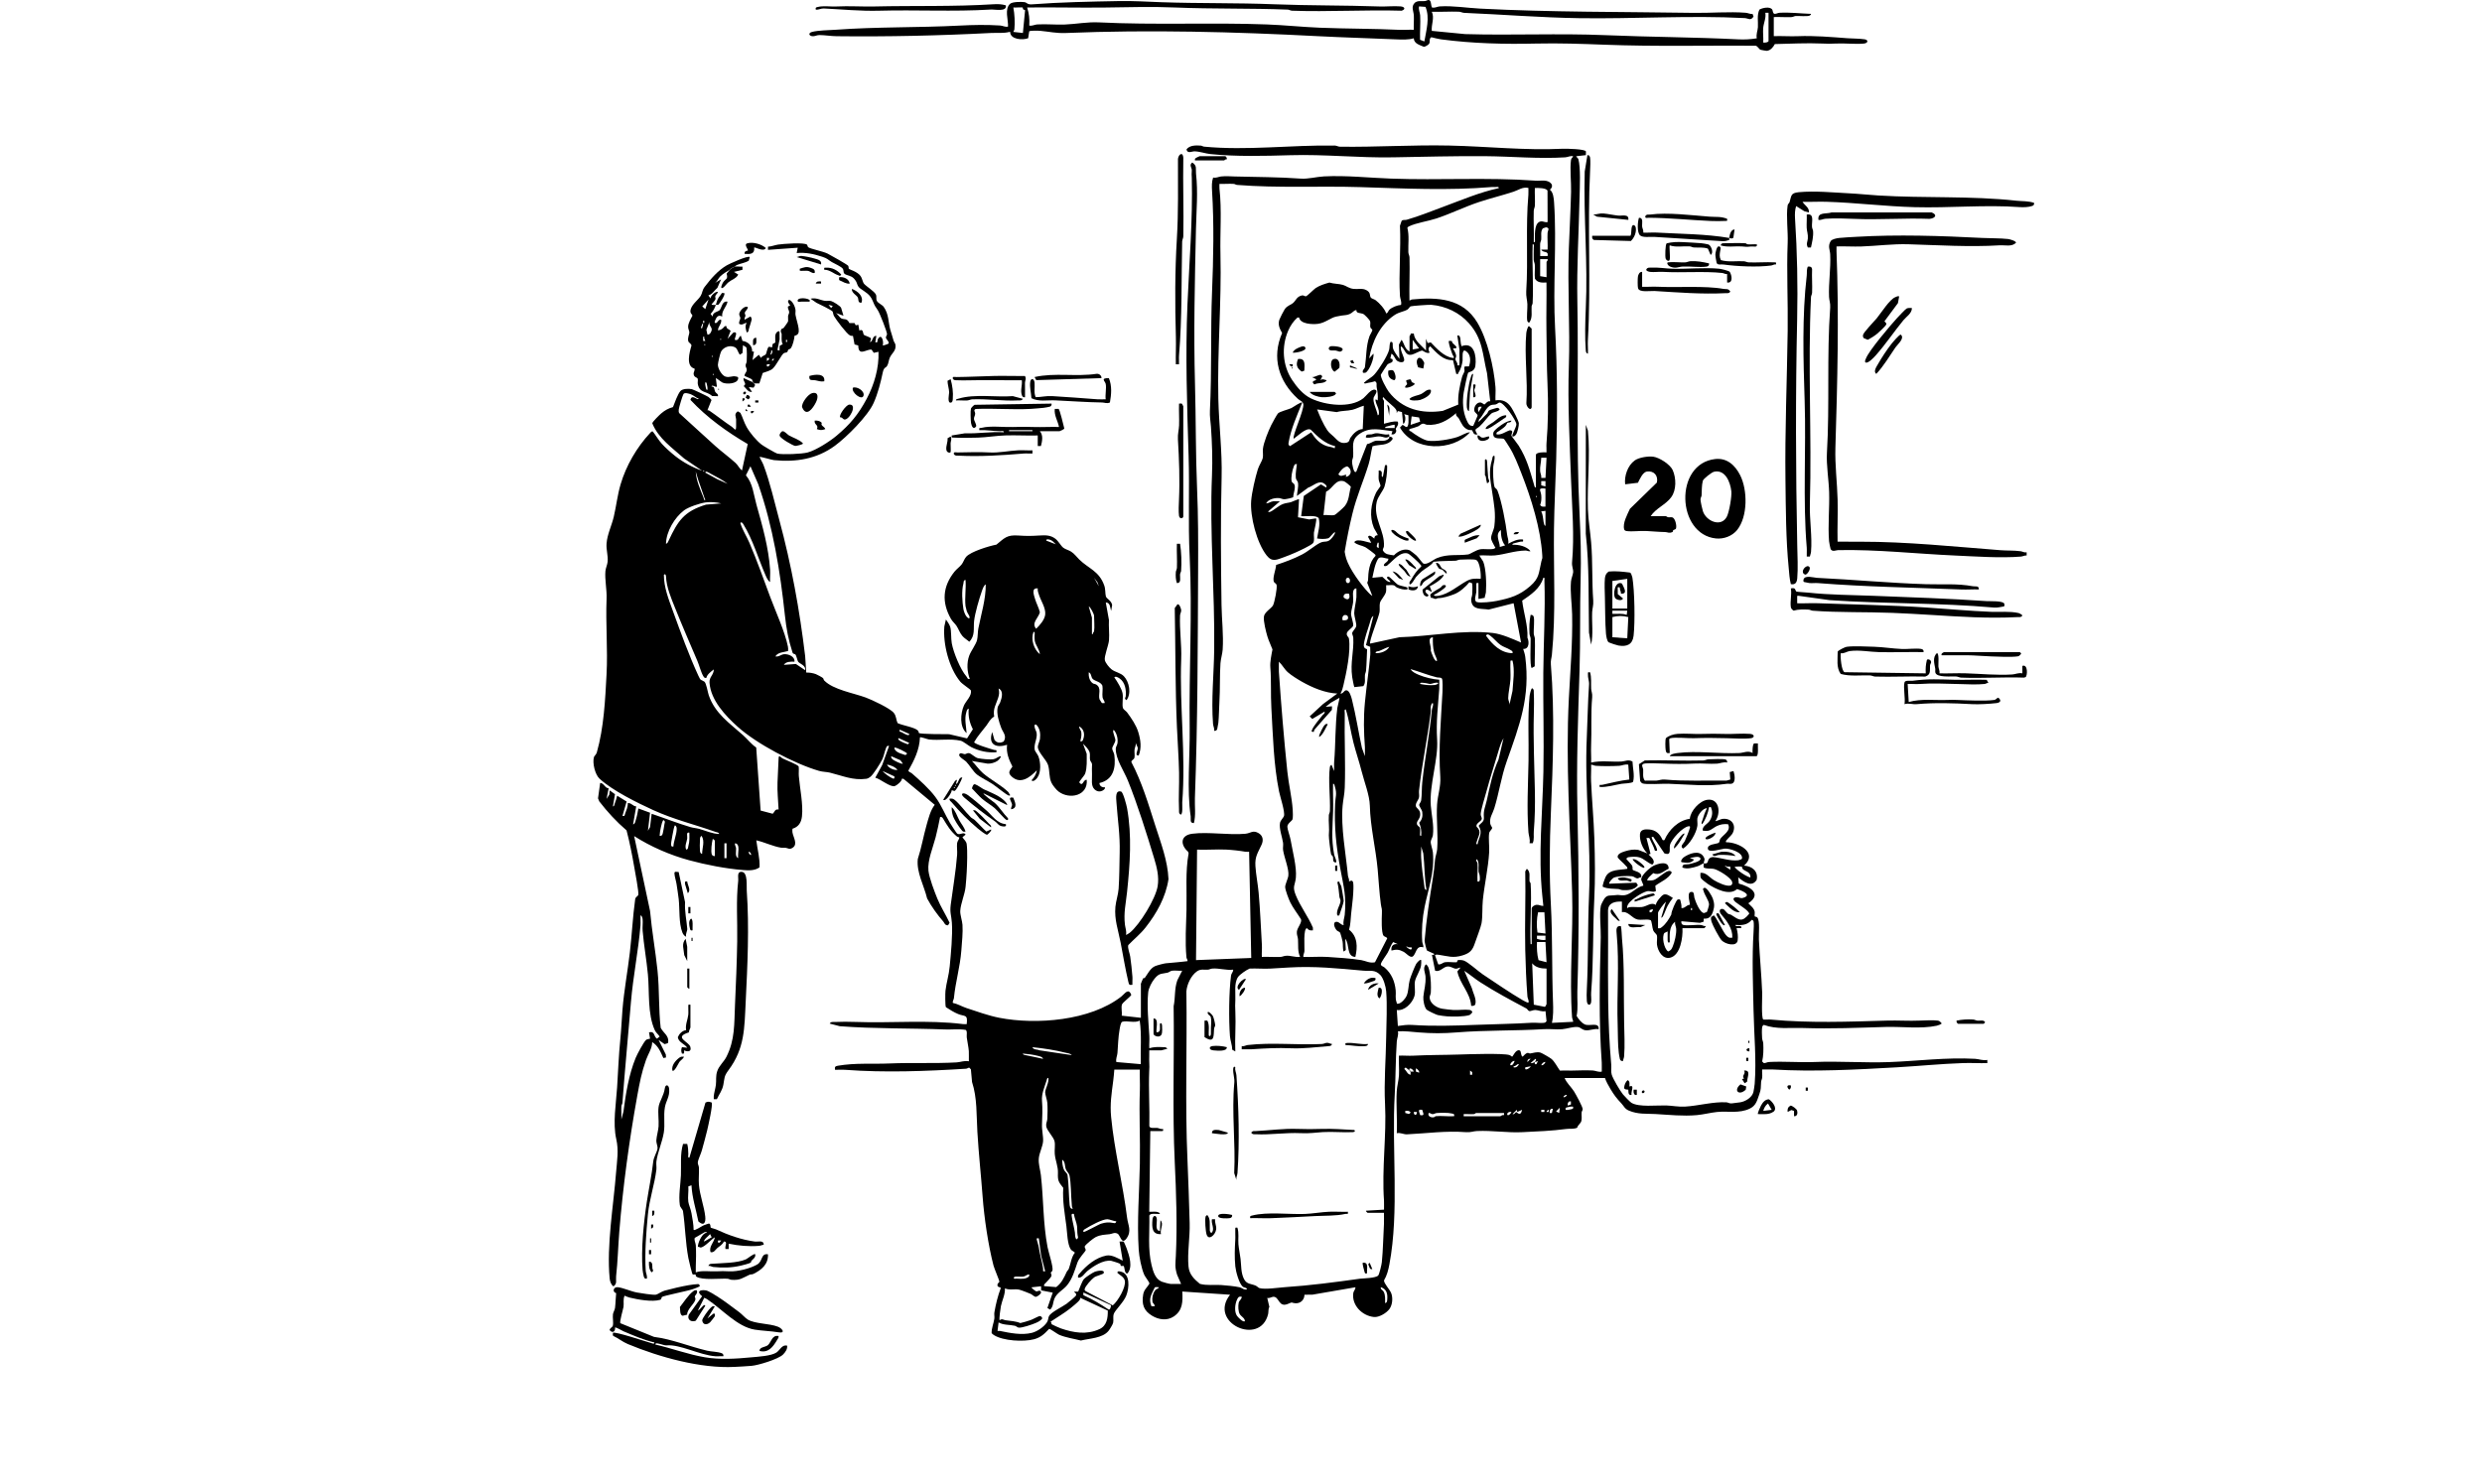 <?xml version="1.0" encoding="UTF-8"?><svg id="plejefamilien" xmlns="http://www.w3.org/2000/svg" viewBox="0 0 1121.31 670.64"><path d="M515.38,444.61c.03-.16.97-2.46,1.07-2.56.15-.14.62-.03.73-.18,1.28-1.75,2.43-4.29,4.57-5.29.87-.4,3.95-1.21,4.91-1.32,1.77-.2,3.5-.27,5.28-.48,1.5-.18,3.05-.26,4.55-.49.13-.64-.42-1.1-.48-1.68-.67-7.22-.15-14.43.02-21.57.2-8.51-.56-17.16.96-25.46l-.24-.72c-3.64-3.22-3.49-7.45,1.91-8.14,7.33-.94,16.5.71,24,.01,2.3-.22,3.39-1.81,5.97-.26,1.97,1.18,2.23,3.2,1.34,5.17-1.67,3.71-3.09,5.3-2.8,9.72.26,3.97,1.09,8.01,1.45,11.99.71,7.78.99,15.65,1.47,23.48.11,1.82-.12,3.72-.02,5.54,2.79-.11,5.63.14,8.42.02.83-.04,1.5-.44,2.36-.52,2.26-.21,4.24.78,6.5.5-1.2-2.54-.77-5.27-.94-7.94-.07-1.15-.62-1.96-.52-3.36.13-1.95,2.39-4.06,1.88-5.68-1.5-2.42-3.61-5.12-4.85-7.64-.7-1.41-2.2-5.4-2.31-6.84-.09-1.2,1.26-3.76,1.44-5.26.35-2.98-1.89-8.22-2.38-11.52-.16-1.07.14-2.28-.02-3.34-.41-2.65-1.9-6.56-1.35-9.05.24-1.11,1.57-2.33,1.77-3.02.54-1.84-1.73-8.7-2.22-11.08-2.48-12.2-2.77-25.39-3.48-37.79-.35-6.06.02-12.37-.46-18.25-.21-2.56.49-5.66.96-8.15-.72-1.97-1.69-3.85-2.29-5.87-.65-2.17-1.87-6.95-1.57-9.01s3.4-3.7,4.1-5.02,2.01-7.95,1.61-9.31c-.17-.57-.94-.84-1.15-1.25-.88-1.7.89-5.69.95-7.72,3.98-1.3,7.92-2.76,11.64-4.68,2.82-1.45,5.76-4.07,8.15-5.28s3.38.38,5.65-2.51c.47-.6,1.21-1.6,1.22-2.38-1.09.34-2.29,2.57-3.18,2.82-1.44.41-3.51.33-4.98.06.46-3.03,1.53-6.03.75-9.14-1.08-1.59-6.1-.71-7.94-.93l1.19-9.13,7.75-5.23,2.33,1.4c.83-.69-.91-1.94-1.65-2.18-2.15-.71-4.4,1.58-6.44,2.25l-5.1,3.77c.12-2.01.79-3.96.49-6.01-.13-.86-.88-1.04-.99-2.37-.18-2.12.31-3.96.5-6.02-1.03-.17-1.15.41-1.46,1.18-.64,1.6-1.35,5.08-.88,6.68.17.57.94.84,1.15,1.25.77,1.47-.45,4.08-.47,5.79-.21.32-3.17.94-3.85.97-1.06.05-1.64-.42-2.42-.5-2.04-.21-4.96.46-5.99,2.39,1.12-.02,2.04-.81,3.13-.95,1-.13,2.1.07,3.11,0l-5.28,4.56c-.07.36.47.31.72.24,1.53-.49,3.89-2.82,5.99-3.6,1.28-.48,2.41-.49,3.51-.81.67-.2,3.53-1.52,3.7-1.34l-.47,8.15,5.05.99,3.1-.5c.51.53-.83,5.4-.95,6.49-.16,1.4.44,3.9-.49,4.79-1.14,1.1-6.11,3.41-7.83,4.17-1.47.65-3.63,1.54-5.13,2.07-3.32,1.18-5.4,2.42-7.9-.75-4.48-5.68-7.54-17.6-7-24.71.29-3.77,1.86-10.58,3.02-14.26.53-1.67,1.94-3.79,2.2-4.99.29-1.32-.06-2.86.09-4.23.32-2.83,2.43-8,3.73-10.66.42-.86,2.65-4.94,3.06-5.34.89-.85,4.65-1.76,6.01-2.38.76-.35,4.4-2.99,4.94-2.5-2.34,5.84-5.08,11.83-6.15,18.09-.15.88-.04,1.04.64,1.59l9.58-6.25c1.73,2.75,3.68,5.03,6.84,6.15,1.29.46,2.6.44,3.74,1.06l.24-.96c-4.53-1.02-7.88-4.24-11.02-7.45-2.08-1.08-5.95,2.92-7.69,4.09-.86-1.06,4.73-12.82,4.33-15.61-.18-1.28-1.55-1.58-2.42-2.38-8.73-7.95-11.99-18.66-7.16-29.77-1.09-1.88-2-3.78-1.25-6.02.23-.67,2-4.14,2.44-4.76,1.2-1.7,2.7-1.83,3.85-2.87,1.26-1.14,1.54-2.8,3.91-3.33.76-.17,1.32.48,1.78.39.63-.12,3.53-3.12,4.44-3.73,1.76-1.18,4.17-1.92,6.2-2.48,1.92.61,4.26.52,6.13,1.06,1.55.45,2.63,1.6,4.9,1.82,1.97.19,3.87-.44,5.68.56,2.05,1.13,1.32,2.3,1.96,3.32.3.48,1.58.75,2.17,1.19,1.76,1.31,4.15,3.96,4.81,5.99.82-.15.88-1.14,1.44-1.67,1.19-1.12,3.61-2.05,5.26-2.18.38-1.45-.41-2.76-.49-4.04-.61-10.36.51-21.29,0-31.71l.73-2.15c.55-.73,1.52-.34,2.31-.56,5.64-1.62,11.16-3.88,16.65-5.91,8.24-3.04,16.34-6.52,24.96-8.39.12-.83-1.11-.48-1.68-.48-.48,0-.99-.06-1.46-.02-19.79,1.67-39.66.65-59.5.04-18.55-.57-37.11.49-55.63-.99-.49-.04-.97-.43-1.46-.46-2.13-.15-4.33.09-6.47-.01.03.71-.07,1.44.01,2.15,1.1,9.75.21,19.9.45,29.78.52,21.63-1.45,43.49-.96,65.26.27,11.81,1.79,23.65,1.48,35.51-.49,19.16-.32,38.33-.04,57.58.1,6.59.96,13.45.52,20.15-.12,1.84-.88,4.35-1,6.2-.37,5.63-.13,11.56-.47,17.29-.19,3.08-.18,6.5-.48,9.6-.05.51-.4,2.42-.52,2.84-.19.6-.78.89-1.38.77.2-1.11-.42-2.04-.5-3.1-.87-11.01.39-22.65.52-33.59.32-26.14-2.12-52.79-1-78.74.31-7.25.04-14.71-.47-22.04-.17-2.45-.6-4.49-.46-7.2.89-17.81.24-35.9.96-53.74.61-15.03.94-30.58,0-45.61-.12-1.99-.17-4.08.49-5.97,1.33.31,2.52-.38,3.59-.49,2.16-.23,4.17-.04,6.21.01,9.83.26,19.95.24,29.75.96,3.43.25,7.15-.83,10.56-1,10.1-.51,20.25.64,30.23,1,21.92.8,43.44-.64,65.29.93,2.64.19,5.71-.82,7.38,1.74.31,1.05-.13,1.69-.88,2.35,1.51,1.07,1.78,3.87,1.9,5.74,1.25,18.37-.57,37.98.45,56.65,1.08,19.79,1.05,39.65.51,59.51-.28,10.24-.87,20.91-1,31.15-.24,19.03.92,38.24-.95,57.12-.15,1.49-.61,2.46-.46,4.32,1.8,22.23.93,44.96,0,67.2-.58,13.73-.75,27.53,0,41.25.79,14.6.4,29.51.97,44.14.12,3.04.18,6.46-.5,9.38l9.6-.48c-.01-.78-.44-1.3-.5-2.14-1.28-18,.56-37.89.04-56.19-.83-29.35-3-58.2-1.48-87.82.65-12.63,1.74-25.12,1.48-37.91-.1-4.84-.94-9.92-.52-14.88.11-1.34.91-3.12,1-4.32.08-1.05-.67-2.62-.52-4.32,1.12-12.3,0-24.63-.44-36.95-.61-17.11-1.59-34.61-1-51.83s-.66-35.5,0-53.26c.31-8.36.79-17.04,1-25.39.11-4.37-.6-10.37-.03-14.43.12-.86.75-1,.97-1.67-1.3-.3-2.4.43-3.58.5-11.83.75-24.24-.42-35.99-.52-13.94-.12-27.91.28-41.75.52-15.83.28-30.84-1.43-46.55-.96-11.75.35-24.37.67-36-.51-2.26-.23-4.71-1.17-7.21-1.24-1.09-.03-3.27,1.23-3.6-.91,1.52-1.89,4.22-1.83,6.47-1.67.49.04.96.41,1.46.46,19.42,1.86,39.43-.8,59.03-.49.84.01,1.52.51,2.36.52,16.56.23,32.97-.89,49.47-.52,17.25.38,34,2.28,51.3,1.44,1.42-.07,10.22.12,10.36,1.24l-.03,1.64-4.31.5c-.23.19.78.83.9,1.26,1.12,3.93.66,12.79.56,17.23-.34,15.56-1.3,31.42-1,47.03.61,31.91-.61,64.05.99,95.94.49,9.78.78,19.9.49,29.78-.4,13.6-.05,27.56-.49,41.26-.68,21.12-1.45,42.2-.95,63.31.65,27.48.8,54.14-.04,81.58-.11,3.66.4,7.53-.33,11.08.91,1.45,2.11,3.07,3.71,3.82,2.09.98,6.58-1.24,6.24,2.16-2.08-.37-3.97.72-5.99.47-1.35-.17-2.21-1.14-2.95-1.36-1.79-.53-5.56.77-7.59.91-2.82.2-5.27-.2-8.19-.03-13.09.78-26.3.42-39.33,1.46-6.27.5-11.03.5-17.29,0-3.12-.25-6.17-.67-9.35-.49.38,1.63-.4,3.11-.5,4.54-.57,7.97-.48,16.27-.93,24.02-1.43,24.49,2.11,52.81-2.42,76.76-.47,2.5-1.1,5.02-2.42,7.21-.13,1.36,2.65,4.14,3.28,5.86.79,2.15.52,5.25-.85,7.11s-4.73,3.81-6.95,3.59c-5.32-.51-10.13-5.29-9.37-10.8.14-1.03,1.03-1.61.96-2.64l-19.44,3.35-3.58.02c0,2.32-1.77,4-4.1,3.86-1.88-.11-1.04-.77-3.13.19-4.6,2.1-4.06-3.37-6.92-3.11-.78.07-1.67.79-2.66.49l.96,4.08c-.59,1.06-.32,2.24-.57,3.27-3.59,14.71-27.25,3.88-17.18-8.78l-21.59-1.44c.26,4.49.23,8.54-3.85,11.27-3.05,2.04-6.77,1.48-9.75-.3-3.85-2.31-4.82-5.2-4.06-9.67.38-2.23,1.85-3.16,2.82-4.89,0-.64-1.93-3.04-2.33-3.93-1.31-2.93-2.31-8.18-2.52-11.4-.83-12.78.28-26.16.52-38.87.21-11.15-.39-22,0-33.11.11-3.12-.12-6.27-.02-9.38h-11.52c-.13,1.65-.28,3.39-.49,5.03-.75,5.8-1.52,10.45-.96,16.33,1.44,15.09,5.32,30.27,7.22,45.57.42,3.39,2.19,5.99-.26,9.36-2.27,3.12-2.77-1.5-4.05-2.16-1.44-.74-2.44.11-3.62.24-2.41.28-3.98.2-6.33,1.35-.93.46-4.74,3.46-4.9,4.24-.09.47.61,1.07.41,1.8-.12.45-2.96,3.32-3.7,5.45-1.23,3.55-2.2,7.21-4.65,10.22-1.82,2.23-4.67,3.39-5.79,6.21-.6,1.5-.47,3.64-1.9,4.81l-1.21-.74,2.41-6.93-5.22-1.02-.06-1.86-4.32.48c.16.53,1.92,1.8,2.22,1.86.39.08,1.74-.95,2.09.3.21.74-1.62,2.01-2.23,2.11-.78.13-1.72-.99-2.42-1.29-1.11-.47-4.26-1.72-5.26-1.94-1.99-.44-4.36.37-6.4-.56.15,2.78-1.27,5.34-1.82,8.02-.2.99-.91,5.99-.58,6.38,1.14-.89,1.65-.16,2.66-.01,2.26.32,4.58.4,6.7,1.28,1.59-.37,3.16-.83,4.7-1.37,1-.35,3.3-1.67,3.98-1.78.63-.11,1.34.63,1.16,1.17-.74.94-1.79,1.46-2.87,1.93-1.52.66-6.51,2.41-7.85,2.08-.55-.13-1.03-.69-1.59-.81-2.36-.54-5.15-.24-7.36-1.51l-.48,3.84c.38.03.79-.06,1.17.02,4.52.94,9.75,1.99,14.33.85,2.45-.61,5.4-2.63,6.8-4.72.73-1.09.53-2.05.96-2.87.9-1.73,6.07-4.2,7.91-5.53.71-.52,4.14-3.34,4.34-3.82.08-.21-.01-.48-.01-.7l-.95-.98,1.89-.03c.68-1.46,1.7-4.64,2.66-5.73.63-.71,3.94-2.9,4.9-3.25.83-.3,4.54-1.19,3.98.62-.18.56-3.27,1.2-4.31,1.93-1.16.83-4.06,3.99-4.3,5.32-.09.51.11.61.45.91l12.25,6.43c2.33-1.91,6.06-8.26,5.44-11.15-.35-1.61-2.12-2.49-3.28-3.44-.21-.97.52-.84,1.2-.72,4.75.84,4.05,7.57,2.73,10.9-1.23,3.1-5.09,6.6-5.64,8.28-.45,1.39,0,2.71-.29,4.02-.17.76-1.55,2.99-2.1,3.66-2.73,3.32-8.55,3.35-12.45,4.34-3.05-.79-6.94-1.34-9.86-2.61-.85-.37-4.08-2.77-4.5-2.65-2.14,2.25-3.74,3.87-6.86,4.69-4.71,1.24-13.9.76-18.07-1.88-.4-.25-.74-.54-1.05-.89-.08-2.25.89-4.35,1.22-6.49.14-.93-.13-1.95.02-2.86.64-3.75,1.55-7.46,2.89-11.02.01-.42-1.27-.33-1.46-.99-.31-1.09.84-1.59.86-1.9.02-.39-2.35-6-2.69-7.31-2.39-9.23-4.21-21.64-4.91-31.08s-1.79-19.47-2.37-29.3c-.45-7.58-.04-15.24-2.41-22.54l-.52-5.71-.71-.75c-.36-.09-.93.43-1.42.46-17.83,1.13-36.82,1.85-54.7.5-1.51-.11-3.05.06-4.55-.01-.21-1.23.02-1.62,1.28-1.83,8.09-1.37,15.35-.68,23.45-1.03,9.92-.43,20.17.09,30.23-.48,1.67-.1,3.59-.92,5.5-.5-.06-1.51.09-3.04-.01-4.55-.12-1.85-.71-4.37-.94-6.26-.12-1,.35-2.82-.47-3.37-3.04-.52-6.28-.08-9.4-.2-15.8-.62-31.78-.27-47.48-1.47l-4.57-1.19c.62-.94,1.25-.68,2.15-.72,3.01-.15,6.6-.13,9.62-.02,15.92.6,32.55-1.03,48.46.97.55.07,1.12,0,1.67.01.56-4.56-.8-3.33-3.85-4.55-1.92-.77-3.8-1.99-5.54-3.1-.37-.54-.33-6.34-.2-7.45.42-3.67,1.54-6.91,1.92-11.04.53-5.72,1.37-14.05.97-19.71-.24-3.37-.99-4.44-.51-8.14.97-7.52,2.31-14.99,2.88-22.56.13-1.7-.21-3.66,0-5.27.14-1.03,1.04-1.64.95-2.63-.48.02-.85-.16-1.21-.47-2.83-2.44-4.16-4.77-6.05-7.88-.36-.59-.62-.93-1.38-.78-.62,3.08-1.24,6.19-2.04,9.24-1.19,4.56-3.7,10.38-3.23,14.98.32,3.2,2.76,9.57,4.06,12.73,1.49,3.62,3.83,7.25,5.49,10.83l-.69,1.16c-1.56-.05-1.51-.98-2.13-1.69-2.71-3.1-5.37-6.8-7.32-10.45-1.37-5.76-4.9-11.85-4.21-17.84,1.64-4.99,2.51-10.21,3.94-15.25.88-3.09,1.74-6.71,3.71-9.23l-14.14-11.76h-.72c.09,1.1-2.32,3.03-3.19,3.3-2.03.64-6.69-3.35-8.81-3.78l3.13-5.75,3.11-8.64c-1.03-.17-1.15.41-1.46,1.18-.63,1.58-.87,3.38-1.68,5.04s-3.89,6.6-5.25,7.71c-.55.45-1.22.85-1.93.95-6.03.82-10.81-1.41-16.42-2.78-1.51-.37-3.18-.3-4.95-.81-11.05-3.2-28.23-12.27-36.71-19.92-5.58-5.03-12.17-11.96-12.73-19.9-.19-2.69,1.91-3.44,1.94-6.02-1.23.98-3.07,2.26-3.36,3.84-.75.14-1.02-.18-1.38-.78-1.05-1.75-1.82-4.89-2.69-6.91-3.41-7.97-6.88-15.95-10.09-23.98-1.79-4.47-3.89-9.34-4.07-14.17-.03-.8-.44-1.33-.96-.71-.01,5.66,2.16,11.06,4.07,16.32,3.53,9.71,7.19,19.89,11.52,29.27,1.14,2.48,1,1.54,2.66,2.62.91.59,1.56,4.84,2.01,6.15,2.82,8.27,9.38,12.6,15.51,18.08,2.03,1.81,3.67,4.03,5.94,5.57l1.99,28.48,5.45,1.44c1.01-.92.93-2.18,2.67-1.92-.19-4.08-.65-8.08-.49-12.24.14-3.6.34-7.35.5-11.02.07-1.68,1.06-.19,1.75.17,1.33.71,7.06,2.83,7.32,3.72.17,1.41-.06,2.85.06,4.26.46,5.57,2.03,12.75,1.42,18.23-.31,2.78-1.56,4.75-4.27,5.57-.09.52-.11,1.11-.03,1.63.33,2.17,2.53,5.3.17,6.91-1.58,1.08-2.03.22-3.31.07-.63-.08-1.29.08-1.9-.02-3.91-.64-7.44-2.47-11.29-3.35.48,4.11,1.67,8.04,1.46,12.21-2.09,1.53-4.93,1.43-7.45,1.22-7.78-.63-16.77-2.36-24.37-4.43-8.61-2.34-17.35-6.13-24.83-10.92l7.19,33.84c.81,9.03,2.43,17.9,3.36,26.87s.44,17.36,1.44,25.92c1.27,2.48,3.81,3.47,3.39,6.67-.05.35-1.23.61-1.63.71l-2.71-1.88,3.27,6.57.09,1.35-1.2.24c-1.23-2.72-2.34-5.56-5.04-7.2-.03,2.9-1.84,5.37-2.78,8.02-2.01,5.67-2.9,10.34-3.96,16.2-3.68,20.39-6.47,40.96-8.13,61.45-.54,6.7-.69,13.48-1.44,20.15-.2,1.75.61,3.38-1.21,4.55-1.11-.83-1.57-2.21-1.7-3.58-1.44-14.87,1.75-33.09,2.91-48,.42-5.35,1.25-9.78.07-14.97-1.64-7.24-.07-16.13.39-23.44s.72-14.46,1.44-21.59c.46-4.5.61-8.91.98-13.42.71-8.73,2.32-17.22,3.34-25.93.93-7.96,1.3-16.12,2.4-24,.15-1.08,1.19-1.29,1.4-1.96.34-1.13-1.52-10.78-1.88-12.89-.94-5.45-2.02-10.9-3.42-16.25-4.58-3.92-8.65-8.34-12.33-13.11l-.56-1.36.97-6.96c1.69,0,2.17,2.37,3.83,2.42l-.95,4.78,1.22-1.89.22-1.94,2.38,1.72-.94,5.47c.66.11.66-.8.84-1.32.41-1.13.83-2.31,1.08-3.48l4.27,2.63-1.87,6.49c1.14.2.89-.14,1.18-.96.56-1.54,1.29-3.16,1.21-4.8,1.57-.27,2.27,1.43,3.82,1.46l-1.42,8.14c.91-.2.97-1.19,1.2-1.91.54-1.64.9-3.58,1.19-5.28l5.28,1.92-.96,8.16.96-1.68.72-6c5.83,1.95,11.6,4.26,17.5,6.01,1.32.39,2.78.47,3.99.81,2.94.81,5.94,2.25,8.98,2.3.07-.69-1.13-.77-1.67-.96-9.56-3.39-18.72-5.56-28.08-9.82-7.36-3.35-18.35-8.79-24.23-14.16-2.07-1.88-3.32-7.14-2.56-9.78.15-.54,1.03-1.17,1.29-2.07,3.22-11.38,3.79-23.72,4.41-35.41.6-11.17-.45-22.79.01-34.06.17-4.15-.87-8.82-.52-12.52.13-1.42.87-2.86,1-4.28.26-2.78-.71-5.31-.49-8.17.32-4.18,2.3-8.03,3.26-12.1,1.14-4.86,1.66-9.84,3.09-14.67,2.49-8.44,7.31-16.73,13.31-23.16.31-.33.68-.86,1.21-.71,1.37,1.74,2.61,3.88,4.07,5.53s4.2,4.1,6,5.52c3.62,2.86,7.89,5.19,12.25,6.71l-8.14-5.54c-5.34-4.81-11.55-8.98-14.38-15.88-.1-.57,3.29-3.88,4.03-4.5,1.66-1.4,3.2-2.28,5.31-2.85.71-1.84,2.12-5.8,3.33-7.22.98-1.15,3.81-1.18,5.2-.88.6.13,6.9,3.11,7.5,3.53.31.22,1.35,1.19,1.36,1.41l-1.82,4.56c.33,0,.65.06.93.26,3.41,2.32,6.62,4.93,10.08,7.22,1.03.68,1.89,2.51,1.94-.02.02-1.11.04-2.24,0-3.35-.06-1.28-1.04-2.25.73-3.61l1.21.7c1.06,2.09,1.61,4.26,2.78,6.34,1.5,2.69,4.4,6.16,6.83,8.04.8.62,6.35,3.87,7.02,4.02,2.54.56,11.12.19,13.74-.5,3.79-1,10.02-5,13.07-7.57,6.13-5.16,9.8-9.55,13.59-16.64,3.41-6.38,5.64-14,5.35-21.28l-2.13.47-1.01-1.45c-2.29-.31-5.95,3.29-6-1.87l-1.68-.48-.71-3.85c-.49-.01-.96-.01-1.42-.25-1.48-.78-6.18-7.01-7.14-8.7-.39-.68-.47-1.84-.61-2.03-.62-.78-6.04-3.38-7.3-3.97l-2.7-1.85c2.44-.64,4.48.67,6.48.95.92.13,1.86-.12,2.79.09s4.28,2.29,4.56,3.12l1.04,3.52-3.36-1.2c.75.5,1.73,2.09,2.38,2.41,1.4.69,2.52-.27,3.66,2.1l2.33.02.54,1.02,1.16-.29.48,2.66c1.82-1.05,1.61,1.35,1.99,1.84.41.53,3.11,1.09,3.28,1.78l-.47,1.65c1.44-.48,1.07-3.03,2.88-2.88l-.48,2.88c1.43.3.75-.65,1.19-1.44,1.57-2.79,2.74.97,2.17,2.88.12.13,2.07-.5,2.41-.71,1.08-.63-1-2.04-.99-2.88,0-.48.46-.96.51-1.47.1-.95-3.3-9.54-4.11-10.76-1.42-2.16-1.32-1.81-2.37-4.35-1.25-3.03-3.22-3.83-5.53-5.51-1.59-1.16-1.29-2.25-2.18-3.58-1.27-1.88-2.22-2-4.08-2.63s-1.07-1.51-1.65-2.67c-.5-.99-3.91-2.44-5.04-3.12-1.78-1.08-1.79-1.58-4.32-2.4-3.83-1.25-7.46-2.03-11.53-1.67l.48-2.4-13.44.96v-1.43c1.51-.06,3.11-.73,4.57-.95,2.13-.33,11.97-1.1,13.1.08.2.21.14.83.54,1.13,1.02.74,6.65,1.85,8.68,2.85,1.18.58,9.1,5.05,9.35,5.53s.14,1.19.29,1.38c.19.25,3.8,1.24,5.23,3.17.88,1.18.97,2.81,1.67,3.61,1.03,1.18,4.56,3.32,5.29,4.78.48.94-.02,1.96.45,2.9.52,1.03,2.43,1.77,3.08,2.68,2.41,3.39,2.03,6.88,3.02,10.42.45,1.62.98,2.99,1.44,4.8.17.68.76,1.17.88,2,.38,2.76-1.74,3.69-2.66,5.98-.43,1.08-.47,2.49-1.16,3.56-.59.93-1.39.41-1.93,2.95-.98,4.6-2.16,9.3-4.08,13.67-2.6,5.93-12.22,15.5-17.54,19.41-8.15,5.98-17.54,7.5-27.56,6.49-1.04-.11-6.19-1.69-6.49-1.43.55,1.25,1.33,2.42,1.82,3.7,2.88,7.63,4.94,16.67,7.07,24.6,5.55,20.56,9.2,40.68,11.73,61.69l.49,7.43c1.36-.05,3.05.22,4.34.7.54.2,2.94,1.49,3.24,1.8.21.21.23.77.56,1.11,4.08,4.15,13.31,5.66,18.74,7.67,2.78,1.03,11.05,4.86,12.7,6.97,1.16,1.48.98,3.1,1.67,4.57,2.22,1.1,7.48,1.81,9.15,3.33.44.4.37,1.01.51,1.16.49.53,11.89.56,13.62.54l8.12,1.89,2.63-4.13c-1.52-3.01-2.19-5.87-1.87-9.29-.81.14-.88.92-1.08,1.56-.94,3.05-.08,6.37.12,9.48-3.27-2.82-2.79-8.86-1.21-12.49.88-2.02,3.8-4.52,3.09-6.91-.09-.29-3.87-2.79-4.76-3.87-5.11-6.2-7.85-17.04-7.18-24.95l.71-3.13c.67.85,1.63,2.35,1.94,3.33.57,1.8.31,5.3.71,7.45.76,4.14,3.88,11.84,6.62,14.97.44.51.44,1.37,1.53,1.11-1.26-3.2-1.47-7.34-.25-10.56.79-2.09,3.09-5.14,3.53-7.03.36-1.52.28-3.71.57-5.19,1.29-6.62,3.39-13.17,3.35-19.92-.87.38-1.39,2.01-1.7,2.86-1.21,3.41-3.22,10.25-3.57,13.71s.55,6.57-2.17,9.34c-1.04-.95-2.19-1.52-3.13-2.63-1.17-1.37-1.71-3.14-2.64-4.56-.67-1.02-1.83-1.92-2.55-3.21-4.23-7.52-3.7-14.58,1.62-21.26.96-1.21,2.43-2.2,3.33-3.39.68-.9,1.14-2.42,1.95-3.33,2.11-2.39,10.4-4.9,13.68-5.51,3.69-3.03,4.72-4.46,9.83-4.12,3.94.26,5.63.24,9.56,0,2.72-.16,4.99-.24,7.23,1.45,1.46,1.11,2.45,3.19,3.6,4.08.92.71,2.5,1.1,3.52,1.75,1.51.96,2.54,2.45,3.66,3.54,4.33,4.23,8.96,5.18,11.3,11.73.63,1.75.38,3.7.76,5,.3,1.02,2.54,1.88,2.82,3.9l-.48,2.64c-.45-1.52-.32-3.78-2.4-3.84l1.43,7.93c-.18,2.96.27,6.21.03,9.13-.19,2.34-2.27,7.27-1.88,9.02.28,1.26,2,3.37,3.05,4.17,1.67,1.28,4.06,1.53,5.55,3.09,2.45,2.57,3.47,7.85,1.18,10.81-1.2-.78-.41-1.1-.34-1.78.26-2.84-.25-6.29-2.79-8.04-.55-.38-1.82-1.17-2.38-.49,1.26,1.78,3.39,5.17,3.75,7.29.34,1.98-.32,4.95.15,6.57.18.62,1.41,1.36,1.87,1.97,1.92,2.57,4.11,5.79,5.05,8.87,1.08,3.52,1.58,7.09.22,10.58-2.16.27-.12-2.51-.47-3.58l-.96-2.18c.33,1.16-.37,2.19-.47,3.13-.13,1.18.23,2.75-.07,3.77-.21.71-1.49,1.07-1.34,1.91,4.71,8.93,7.7,18.97,10.77,28.6,2.54,7.95,5.62,15.89,5.98,24.24-1.22,8.14-5.33,15.45-10.33,21.82-2.4,3.06-5.18,5.22-7.84,7.99-.39,1.29.69,3.8.89,5.23.41,2.93.77,6.14.99,9.09.09,1.18-.1,2.43-.02,3.62-1.37.2-1.51,0-1.82-1.3-1.38-5.86-2.34-11.78-3.47-17.65s-2.91-10.48-2.38-16.31c.23-2.51,1.27-5.57,1.45-8.15.37-5.27.35-11.07.48-16.32.2-8.21-.91-14.75-1.45-22.58-.14-2-.68-5.8,2.11-4.99.91.26,2.44,6.2,2.66,7.41,2.28,12.46,1.33,25.38.02,37.91-.56,5.4-1.61,9.4-.96,14.86.17,1.41.83,2.92.47,4.57.07.09,1.39-.7,1.69-.95,4.5-3.62,11.64-15.29,12.61-20.98.73-4.29-.35-8.59-1.57-12.64-3.37-11.13-7.54-24.45-11.87-35.15-1.81-4.47-5.55-9.67-5.48-14.5,0-.65.67-1.6.78-2.4.27-2.02-.27-4.46-1.67-5.99-.61.34-.12,1.41,0,1.93.16.76.72,2.08.73,2.63,0,1.15-1.46,2.98-1.45,3.83,0,.77.84,1.95.96,2.89.76,5.79-.41,11.27-6.71,12.71-.05,1.33,1.22,2.08,2.4,1.92.75.54-2.06,3.27-4.58.98-1.82-1.65-1.07-4.69-1.19-6.97-.1-1.92-.02-2.61.02-4.33.01-.73-.74-1.33-.89-1.99-.23-1.05.07-2.15-.15-3.21-.33-1.55-1.92-3.09-3.04-4.15l1.67,4.56c-.02,2.88.24,6.14-.69,8.9-.35,1.03-2.81,3.54-2.66,4.05,1.73,2.1,1.62-1.37,3.36-1.2.65,7.16-7.72,9.07-12.73,5.29-1.02-.77-2.67-2.83-3.21-3.99-1.2-2.56-.7-5.38-1.55-8.04-.78-2.42-4.79-5.94-4.6-8.35.08-.95.84-2.36.96-3.39.28-2.36.04-4.69-1.67-6.47-.98-.21-.83.5-.72,1.2.14.86.72,1.71.87,2.49.46,2.56-1.28,4.87-.88,7.6.12.79,1.32,2.06,1.71,3.09,1.03,2.75,1.26,7.16-.51,9.6-.55.76-1.74,2.05-2.63,1.21,1.18-1.25,2.19-2.82,2.4-4.56-2.95,3.06-7.23,6.56-11.29,2.9-2.12-1.91-.83-2.79.28-4.57-1.61-3.19-2.87-6.14-2.42-9.84-5.03,1.59-8.67-.09-6.72-5.76l1.02,3.54c1.11,1.48,2.65,1.52,4.19.71,1.51-2.57-.31-3.98-1.14-6.16-1.01-2.66-2.21-6.49-1.59-9.29.15-.68.85-1.49,1.13-2.23.75-2.01,1.65-5.17-.73-6.25.42,1.66.3,2.71-.22,4.34-.94,2.92-2.38,4.77-1.76,8.32-1.95,1.26-2.38,2.57-3.55,4.13-1.86,2.47-3.99,4.72-5.5,7.45-.01.86,7.71,3.16,8.98,3.5.87.23,1.29-.25,1.09,1.06-3.95.33-7.84-.54-11.37-2.31-1.27-.64-3.66-2.64-4.78-2.89-4.82-1.08-9.65-.03-14.31-.57-.75-.09-3.81-1.28-4.09-.95-.22,5.61-2.59,10.31-5.27,15.09.38.65,1.16.76,1.68,1.22,3.51,3.08,7.76,6.87,10.53,10.59s4.28,7.8,6.57,11.66c.4.68,3.02,4.73,3.26,4.9,1.35.94,2.89-1.03,3.86.46l-1.44,1.2c.65,1.09,1.73,1.73,1.92,3.12.42,3.09.18,9.19.02,12.5-.09,1.97-.32,4.66-.51,6.69-.33,3.52-2.27,7.71-2.42,11.04-.08,1.68.89,4.44,1.01,6.23.24,3.35-.25,8.06-.51,11.53-.58,7.62-2.66,14.25-3.36,21.6-.06.68-.7,1.35-.47,2.16,2.16.44,4.02,1.6,6.1,2.3,4.47,1.5,10.21,3.51,14.79,4.4,16.81,3.28,41.21,1.35,55.18-9.57,1.56-1.22,3.21-4.14,4.54-.76-.69,1.15-3.96,3.42-4.25,4.41-.39,1.33.15,3.52-.06,4.98l8.64.96v-15.12ZM627.67,197.24c.06.08,1.77.11,1.44,1.2-2.29,3.23-5.83,2.17-9.05,3.19-.69,2.68-.93,5.43-1.74,8.1-2.35,7.74-5.34,14.2-7.34,22.41-1.39,5.69-2.54,11.48-3.49,17.19.2,1.02.4,2.13.72,3.12,1.5,4.73,6.56,11.63,9.83,15.1.55.58,1.22,1.33,1.94,1.67l-2.31-5.91c.1-.35.36-.71.37-1.06.12-3.83.5-8.22,3.36-11.05v-.43c-.09-.37-3.96-3.21-4.62-3.55-1.63-.85-3.65-.89-4.97-2.23,1.2-2.14,7.29.59,7.68.24l-1.44-2.64c.71-1.59,2.72.96,2.87.72-.06-.93.5-1.48,1.44-1.45.29-.23-1.39-2.61-1.68-3.34-2.13-5.24-1.37-10.82.96-15.85.34-.74,2.03-2.88,2.04-3.09.03-.57-.73-2.13-.82-2.91-.15-1.31.08-2.74-.01-4.07.59-.13,1.23.21,1.39.76.21.71-.42,2.16.52,2.11l.96-5.28c1.02-.04.91-.22.96.72.11,2.28-.48,6.72-1.18,8.9-.66,2.07-2.99,4.51-3.55,7.01-1.66,7.46,3.75,13.03,3.27,20.07-.04.61-.66,1.18-.44,1.87,1.09,1.94,2.95,1.82,4.94,2.19,1.76-1.89,4.67-3.31,7.18-2.29.22.09,2.61,1.98,2.97,2.31.85.78,2.73,3.43,3.09,3.62,1.64.87,4.46-1.69,6.25-2.42,4.85-2,9.38-.99,14.18-1.66.65-.09,3.5-2,5.36-2.32,1.68-.29,5.3.31,6.39-.33.78-.46.28-.56.06-1.03-.52-1.15-1.55-2.57-1.55-3.77,0-1.44,1.27-3.67,1.46-5.29.7-5.79-.11-9.7-.96-15.34s-1.75-9.31-.03-14.92c.2-.65.03-1.46,1-1.64.41,1.75-.42,3.5-.5,5.02-.13,2.43-.07,6.83.56,9.08.16.56,1.01.87,1.3,1.58,1.87,4.59,3.84,15.04,4.41,20.06.14,1.24.83,2.6.47,4.09,2.09-1.12,4.26-2.24,6.72-1.92.22,1.43-.31.79-1.17.97-.72.16-1.61.37-2.31.58-.49.15-1.43.2-1.31.84,2.69-.19,6.49.68,8.16,2.88-.76.23-1.6-.3-2.16-.29-5.27.11-9.24,1.73-13.93,2.2-2.22.22-4.69-.14-6.95.01-.17.14,1.49,2.33,1.7,2.86,1.26,3.1,1.49,10.32,1.2,13.72-.08.9-.5,1.67-.55,2.57l-2.83.53v-7.2c-1.02-.04-.91-.22-.96.72-.06,1.11.08,2.24,0,3.35-.08,1.03-1.35,4.06.29,4.53,1.75.5,6.98-.13,8.98-.54,6.18-1.26,10.19-2.47,14.99-6.61,4.38-3.78,3.89-6.11,5.11-11.2.43-1.78.54-.84.41-2.97-.74-11.95-4.96-25.5-9.36-36.71-1.61-4.09-3.24-8.46-5.6-12.16-.38-.59-2.06-3.29-2.3-3.46-1.15-.8-5.35.76-4.84-2.87.16-1.14,3.68-3.62,4.84-4.28.87-.5,2.31-1.22,3.34-1.22-.13,1.1-1.52.77-1.85,1.03-.07.06-.46,1.04-1.03,1.61-.92.91-1.76,1.33-2.73,2.07-.59.44-1.33.49-1.11,1.53,2.29.36,3.96-1.24,6.06-1.87,2.01.2.43,1.62.69,2.52.08.28,2.74,3.62,3.26,4.46,3.76,6.1,4.93,10.88,6.91,17.57.14.48.2,1.43.84,1.31v-14.64c0-1.33,3.74-1.35,4.8-1.2.07-1.34-.1-2.72,0-4.07.75-8.94.85-18.09.45-26.86-.36-8.05-.35-16.48-.48-24.47-.12-7.12.13-14.26.02-21.38-2.03.12-4.05.17-5.22-1.74-.23-2.05.08-4.16-.04-6.2-.05-.85-.48-1.51-.52-2.36-.09-1.75.06-3.54.02-5.3-.01-.58.36-1.79-.48-1.68-.32,8.79.43,17.87-.01,26.62-.02.48-.43.96-.46,1.46-.17,2.42.52,5.06-.97,7.19-.26.47-.88-.32-.94-.5-.43-1.5.08-5.72,0-7.68-.07-1.84-.66-3.53-.52-5.76.93-14.58-.31-29.14.97-43.66.09-1.03-.03-2.08.01-3.11-2.58-.6-4.46.96-6.7,1.7-5.13,1.68-10.41,2.96-15.51,4.64-6.48,2.13-12.93,5.34-19.4,7.47-3.74,1.23-8.89,1.93-12.3,3.53-.34.16-.6.34-.78.68.93,3.48.32,7.38.45,11.03.03.85.5,1.51.52,2.36.18,6.47-.17,12.98-.02,19.46.43-.09.66-.43,1.2-.48,11.48-1.1,22.87-.56,29.44,10.39,4.62,7.7,7.5,20.26,8.22,29.21.16,1.96-.09,4.02,0,5.99,3.23-.46,5.35.52,7.13,3.18.79,1.19,3.32,5.96,3.43,7.15.1,1.04-.62,4.18-1.22,5.01-.4.56-.9,1.12-1.67.97-.49-.53,1.81-4.23,1.77-5.53-.05-1.67-5.75-10.09-7.7-9.78-.44.07-.99.66-1.59.83-.64.18-1.34.05-2.1.3-2.38.78-3.6,4.92-5.49,6.51l-.24,1.2c1.24-1.32,2.61-2.52,3.85-3.83.4-.42.52-1.17.94-1.46.33-.23,2.3-.83,2.87-.97.98-.24,1.24-.45,1.94.5-.87,1.23-2.88,1.08-3.84,1.92-1.55,1.35-3.41,4.12-5.26,5.77-1.66,1.49-2.7.87-.97,3.59-1.91.55-1.97-1.42-2.45-1.87-.18-.17-1.04.02-1.53-.14-2.53-.8-3.27-3.15-4.43-5.18-.42-.74-1.55-1.07-1.19-2.41-3.77,3.28-8,5.73-13.19,5.27-.62-.05-1.16-.56-1.92-.5-.71.06-1.36.91-2.15,1.24-1.21.5-2.59.85-3.85,1.19-.3,1.18.29.77.63,1.04,1.72,1.38,5.65,3.94,7.77,4.24,3.45.48,9.84-.57,13.21-1.67,2.03-.66,3.68-1.98,5.75-2.17-7.94,8.81-25.48,8.74-31.66-2.12l1.22-1.23,1.43.93c1.72.53,1.12-4.26,1.16-5.24l-1.9-.5c.52.88.57,1.63.48,2.63-.03.36-.34,1.8-.96,1.68l-.51-5.25-1.89-.49-.49.95c.03-.51.01-.98-.23-1.45-.79-1.53-4.64-4.06-5.77-5.75-.84.41.24,1.55.24,1.68v10.32c2.08-.48,4.05-1.25,6.24-.96.61,1.55-.71,2.49-.89,3.2-.08.32.28.69.18,1.13-.26,1.13-1.06,1.65-2.17,1.43l.48-1.44c-5.22-.52-9.76-2.1-14.57,1.03-4.4,2.86-2.96,5.82-3.17,10.27-.04.84-.46,1.5-.52,2.36-.06.8.75,5.99,1.94,4.58l4.85-12.42c1.22-.09,2.63-1.19,3.62-1.42,1.84-.41,3.88.46,5.62-.62.6-.37.93-.6.78-1.38-1.48,1.07-2.61.11-4.06-.02-2.14-.19-4.25.91-6.5.5-.12-1.88,1.55-1.25,2.63-1.45.65-.12,1.16-.44,1.91-.49,1.86-.13,3.74.93,5.75.48.54.06.16.85.27.98ZM699.17,100.31l-.04-14.11c-.37-1.3-4.46-1.35-5.72-1.24-.1,2.63.14,5.31.02,7.94-.04.85-.49,1.51-.52,2.36-.15,4.71.15,9.47.02,14.18.83.11.47-1.1.48-1.68.04-2.34-.24-7.73,3.12-7.74.68,0,1.74.59,2.64.31ZM699.17,112.79c.12-2.47-.15-4.99-.02-7.46.06-1.22,1.24-2.28-.69-2.63l-1.45.49c-1.14,1.53-.55,3.29-.72,5.04-.06.59-.45,1.14-.49,1.91-.1,1.83.12,3.71.02,5.54h3.36c.49-2.61-2.07-1.21-2.88-2.88h2.88ZM695.81,117.1v7.68l2.88.48v-6.96c0-.07.72-.56.48-1.2h-3.36ZM376.22,138.22l-1.92-.48,1.2,1.44.72-.96ZM636.79,158.85v-6.96c0-.07.68-.68.49-1.2h1.43c.28,3.28,3.43,5.4,5.52,7.67v-5.28s.73,1.92.73,1.92l1.43-.28c2.62,2.71,5.89,6.39,9.83,7,1.35.21.23-.81-.13-1.79-.52-1.43-1.35-3.73-1.55-5.17-.12-.83,0-.76.73-.73,1.15.05.46.33.96.93.44.53,1.47,1.29,1.67,1.71.56,1.13-1.33.44-1.44.96.54.72,1.26,2.16,1.38,2.98s-.42,1.27-.35,1.75c.09.68,1.23,1.64.89,2.71,1.02.04.91.22.96-.72.1-2.08-.09-4.18.02-6.26l-.98-6.46c.98-.31,1.22.56,1.35,1.28.21,1.17.09,2.37.57,3.52,5.68-2.2,6.83,4.49,6.24,8.87-.37,2.74-2.89,2.64-3.3,3.18-.28.36-1.79,7.72-1.97,8.83-.64,4.14-.43,8.67,1.34,12.56.61,1.34,1.25,2.84,2.97,2.55l1.95-4.56c0-.98-1.34-1.25-1.49-2.39-.21-1.58.96-3.61,2.66-3.62.78,0,1.65.92,1.93.92s1.45-1.91,2.62-1.4l-1.44-12.69c-2.1-8.8-1.89-15.5-8.14-22.57-4.34-4.91-10.49-7.82-17.05-8.38-1.03-.09-8.93.48-9.36.7-.46.23-.89,1.13-1.43,1.45-1.63.96-3.65,1.06-5.73,2.42-6.57,4.31-10.27,12.05-11.54,19.65l1.92-2.16c.47,1.96-1.95,7.99-3.62,8.62-.24.09-1.18.2-1.18-.22-.27-1.09.82-1.43.97-2.39.69-4.62.44-9.37,2.02-13.82.27-.75,1.41-2.45,1.3-2.92-.08-.36-.71-.64-.86-1.09-.27-.84.13-1.91-.12-2.75-.21-.69-2.46-3.12-3.28-3.44-1.07-.41-3.13-.14-2.91-1.66-1.15,0-1.63,1.12-2.86,1.68-.43.2-1.26.49-1.69.53-1.53.12-3.05.38-4.72.74-2.36.51-4.93,2.89-8.25,3.27-2.45.28-7.83.1-8.39-2.87h-.72c-1.82,1.61-3.21,3.67-4.18,5.9-3.15,7.26-2.59,15.82,1.8,22.39,2.15,3.22,4.98,6.6,8.51,8.28,6.43,3.07,17.72,4.57,23.63-.09,1.24-.98,3.5-4.33,5.26-3.85s-.46,2.83-.64,3.67c-.45,2.05,1.55,5.64,1.85,7.84.82.11.54-1.72.47-2.15-.24-1.41-1.2-2.94-1.44-4.32s.84-.1.97-.24c.22-2.18-.09-3.95-.47-6.01-.18-.98.38-1.99-.76-2.62-1,.36-2.05.54-3.09.71-.5.09-1.58.64-1.92,0,1.51-1.5,3.34-2.21,4.81-3.83,1.97-2.18,5.95-8.4,6.61-11.15.26-1.08.07-2.35.58-3.5,1.56-.37.8,1.62,1.17,2.9.44,1.51,1.97,3.46,2.9,4.77l-.24-6.48,1.2-2.16c1.29,1.75,1.39,4.24,3.6,5.28ZM641.1,157.41l-2.88-3.84v4.32s2.88-.48,2.88-.48ZM645.9,159.33c-1.32.7-3.04-1-3.53-.92-.91.15-3.39,1.56-4.46,1.81-3.15.73-2.94-2.36-4.97-3.77-.67,1.73,1.76,5.22,1.43,6.46-.32,1.17-2.2.78-3.05.21-1.14-.77-1.41-2.67-2.7-3.3l-.5,2.15.92.3c.74,1.77-1.38,1.59-2.24,2.45-.19.19-2.86,4.27-2.94,4.53-.35,1.21,2.65,6.63,3.58,7.82,6.08,7.85,14.89,10.03,24.38,8.58l7-2.83c-.27-4.28.64-8.35,1.7-12.46.25-.95,1-2.03,1.12-2.71.08-.44-.34-1.34.1-2.06l1.89-.03c.88-2.31.91-5.47-1.41-6.94-1.97-1.25-1.34,3.38-1.45,4.31-.22,1.77-.78,3.95-1.83,5.38-.28.38.15.91-1.04.63l-1.47-6.21c-4.53.23-7.39-3.35-10.29-6.26-1.15.82-.79,1.84-.24,2.88ZM337.79,200.64c-9.38-5.49-18.41-11.96-25.87-19.96.47-2.13,1.9-.91,3.21-.33l.63-.15c-1.36-.47-2.37-1.57-3.7-2.06-.83-.3-2.75-.9-3.27-.11-.44.67-2.04,6.05-2.14,6.98-.06.58-.11,1.17.23,1.68,5.48,4.95,10.84,9.98,16.32,14.87,2.95,2.64,6.24,5.02,9.14,7.66,1.1,1.01,1.65,2.45,2.87,3.37l2.6-11.96ZM616.15,183.33c-1.75.42-3.38,1.4-5.14,1.82-2.42.58-4.82.36-7.11,1.06l-8.86-1.21c1.27,3.11,2.7,6.56,4.57,9.35.8,1.2,1.93,1.99,2.87,2.87,1.58,1.47,2.7,3.21,5.26,2.91,2.16-.25,1.74-1.42,2.41-2.41,1.26-1.83,3.16-3.76,5.5-3.86l.49-10.54ZM669.42,183.81c-1.9-.41-1.88.95-1.44,2.4l1.44-2.4ZM641.09,188.62l-3.34-.49-.48,3.84,4.32-1.45-.5-1.9ZM630.07,191.96c-.18-.18-2.51.44-3,.6s-1.43.2-1.31.84h4.32s0-1.44,0-1.44ZM698.69,206.84h-2.4c-.02,2.1-.65,3.83-.5,6.02.07,1.06.69,1.97.51,3.1h1.91s.48-9.12.48-9.12ZM359.33,295.7c-.28-.27-1.04-.09-1.29-.87-1.87-5.8-2.79-10.74-3.43-16.72-2.14-20.03-5.38-40.23-12.09-59.41l-3.49-8.02-2.05,4.09c3.16,3.7,3.49,8.74,4.78,13.32,2.71,9.61,5.48,19.38,6.16,29.35.12,1.8-.13,3.72-.02,5.54-1.04-.57-1.7-2.27-2.17-3.35-3.25-7.5-5.59-15.74-9.89-22.74-.29-.47-.9-1.3-1.38-.54.97,3.14,2.81,5.89,4.09,8.87,3.46,8.09,6.38,16.37,9.45,24.62,2.45,6.58,6.62,15.61,7.96,22.27.14.68.15,1.36.07,2.05-1.95.62-4.49.46-5.74,2.42,1.62.36,2.58-.93,4.07-.99,1.99-.08,4.81,1.11,4.57,3.39-1.53-.04-3.89-.13-4.8,1.44l5.44-.4,4.16,2.8c.55-2.08-2.51-2.94-3.13-3.82-.43-.61-.76-2.79-1.28-3.28ZM607.99,215.48c2.76-.47,2.93-3.51.67-4.77-1.86.41-3.09,2.03-4.02,3.57,1.02,1.46,2.28.29,3.6.24l-.24.96ZM317.92,212.6c-.31,0-.31.48,0,.48s.31-.48,0-.48ZM318.63,226.03l-3.27-9.44-1.04-3.51c.23,4.11,1.97,7.88,3.48,11.64.21.52.16,1.43.84,1.32ZM318.64,213.56l5.42,2.98,4.65,2.06c-2.3-1.8-5.2-3.21-7.82-4.65-.33-.18-2.25-1.5-2.25-.39ZM597.92,232.75c1.46-.21,3.66.33,4.98-.06.62-.18,4.06-3.3,4.63-4.01,2.07-2.59,1.84-5.59,2.75-8.66-.02-.42-2.59-2.41-3.07-2.55-3.9-1.13-5.05,3.31-8.11,4.7l-1.18,10.58ZM698.21,217.4h-1.92s.02,1.9.02,1.9l1.9.5v-2.4ZM698.21,220.76c-3.85-.43-2.08.82-1.9,3.1.12,1.46.05,2.96-.5,4.31.57.94,1.38.78,2.39.74v-8.16ZM694.13,224.11c-.31,0-.31.48,0,.48s.31-.48,0-.48ZM325.83,227.47c-2.03-.55-4.85-.75-6.95-.47-2.54.33-7.8,2.07-9.83,3.6-4.32,3.26-8.06,9.6-8.17,15.1.7-.12.94-.87,1.21-1.43,4.14-8.87,6.88-13.19,16.86-16.25l6.88-.55ZM698.21,230.83l-1.92.24c.81,1.59.76,3.09,1.06,4.7.08.43.27,1.92.86,1.78v-6.72ZM677.58,247.15l2.4-.72c-1.57-1.72-1.94-4.67-1.92-6.96-2.81,2.16-.51,5.01-.48,7.68ZM472.67,244.27l4.32,1.68c-.78-.79-1.6-1.79-2.71-2.09-.46-.12-1.73-.43-1.6.4ZM622.87,247.63v-2.4s-.48,0-.48,0c-.22,1.14-1.01,1.88.48,2.4ZM636.79,263.94c-.28-1.05.32-1.31.69-1.95,1.3-2.28,2.58-4.26,4.58-6,.15-.32-.06-.47-.21-.7-.56-.87-4.97-4.95-5.84-5.2-3.4-.99-6.51,3.16-8.81,4.97-.46.36-.41.6-1.2.72-.55.08-1.03-.06-.72-.72.37-.79,2.15-1.4,1.92-2.64-1.45-.02-3.42-1.21-4.57,0-1.58,2.64-1.96,5.71-2.63,8.65l4.5-.44c1.14.89,2.02,2.34,3.65,2.36-.1-.73-1.18-1.14-1.44-1.68s.17-.97.72-.72c.82.38,3.07,2.94,4.08,3.59,1.07.49,2.24.64,3.36.97.84.25,1.14.14.95,1.19-1.71.21-3.11-.21-4.66-.86-.55-.23-.96-.87-1.4-1-1.02-.3-2.44.06-3.53-.07-.05,1,.14,2.05-.08,3.04-.35,1.6-2.44,3.68-2.72,4.96s.01,2.74-.18,4.14c-.31,2.24-4.95,13.5-4.22,14.26l13.21-2.87c13.8-.37,28.45-3.49,42.21-1.92,4.01.46,9.01,2.71,12.73,4.31l-3.36-17.76-11.29,2.87c-3.18-.54-7.1.32-7.82-3.68-.27-1.49.34-2.03.41-3.25.07-1.35.14-3.5,0-4.78-.06-.48-.99-.24-1.22-.72-1.72,2.1-4.34,4.5-6.94,5.49-2.3.88-5.08,1.76-7.36,1.78-.28,0-.66.36-1.05.35-.62,0-1.35-.62-2.12-.51l-.31-1.4c1.25-1.4,3.01-2.12,4.57-3.14.46-.3.87-1.03,1.25-1.15.58-.18,1.58-.12,1.17.69s-4.13,3.26-5.28,3.6c-.11.82,1.71.54,2.15.47,4.46-.75,8.81-4.57,12.56-6.63,2.29-1.26,3.81-1.15,6.4-1.03.22-1.74-.29-8.03-2.22-8.58-1.17-.34-5.62-.15-7.16-.08-.77.03-1.35.46-1.91.49-3.37.18-6.71.03-10.04.47-1.09,1.83-3.64,2.88-5.31,4.33-.8.69-1.96,1.84-2.64,2.64-.33.39-2.16,3.93-2.87,3.13ZM494.27,261.06l2.16,3.84-.62-1.78-1.54-2.06ZM608.72,261.06c-1.24.34-.73,2.73.48,2.4s.73-2.73-.48-2.4ZM691.49,399.02c.61,8.96-.45,18.56,0,27.59h.48v-16.08c0-.84,1.33-1.62,2.17-1.69,1.21-.1,1.97.57,3.11.49l-.47-4.57c-1.93-18.73.12-37.37.49-56.11.3-14.87-.16-29.79-.04-44.67.11-13.78.94-27.83.5-41.73-.02-.55.31-1.32-.48-1.2-1.47,4.92-5.56,7.6-9.57,10.36.65,5.56,2.64,11.07,2.38,16.75.9,1.99.75,5.26-1.93,5.05.36,1.04.82,2.55.95,3.61,2.32,18.21-2.54,30.69-8.39,47.25-2.52,7.12-3.45,14.28-5.63,21.24-.78,2.51-2.21,4.04-1.8,6.84.11.79.86,1.59.86,1.92,0,.64-1.22,1.5-1.35,2.39-.36,2.5.16,5.94,0,8.64-.42,7.13-2.12,14.47-2.86,21.61-.33,3.21-.05,7.34-.58,10.45-.3,1.77-2.29,6.82-3.01,8.99-1.06,3.22-2.19,4.49-5.51,5.53-4.48,1.39-6.67.34-10.83-.26-.42-.06-1.52-.22-1.67.23l1.44,4.08c1.23.29,2-.81,3.12-.96,1.61-.22,3.59.14,5.25.03l.53-1.01c.93,0,1.74-.06,2.64.24,1.97.65,6.49,4.84,8.62,6.25,5.57,3.69,12.39,8.42,18.06,11.69.45.26,2.31,1.3,2.56,1.03.3-.99-.41-1.87-.47-2.65-.54-6.89-.83-14.18-.99-21.08-.28-11.83.26-23.71,0-35.54l.73-1.18c1.78,1.48,1.01,3.58,1.19,5.52.05.53.48.88.49.95ZM436.2,273.78c-.43-3.64.32-8.02,0-11.76-1.05.21-.79,1.04-.96,1.68-.88,3.3-.52,8.14,0,11.51.15.93.8,2.7,1.42,3.38.34.37,1.04,1.21,1.45.47-.17-1.07-1.04-1.95-1.36-2.96-.11-.34-.54-2.13-.56-2.31ZM468.83,265.86c-3.01-.31-1.77,2.92-1.21,4.81.59,1.99,1.69,3.93,2.18,5.99-.62,2.51-4,4.85-1.69,7.43,1.66-1.58,3.88-4.12,4.1-6.46.27-2.92-1.87-6-2.79-8.76-.33-1-.73-1.93-.58-3.02ZM612.79,265.86c-2.36.08-1.28,4.09-1.45,5.99-.14,1.52-.85,3.84-.97,5.31-.1,1.28,1.28,4.55.93,5.68-.61,1.1-2.76,2.24-2.86,3.41-.11,1.25.86,1.45,1,2.39.84,5.71-1.15,15.26-2.52,21.01-.31,1.31-.61,2.56-1.33,3.71,1.23.23,1.55-1.47,2.64-1.47,1.42,0,2.24,2.96,2.55,4.2,1.79,7.15,2.94,14.63,4.51,21.88l1.34,3.7c-.05-1.35.09-2.72,0-4.07-.5-7.02-.67-13.13,0-20.17.69-7.2,1.8-14.39,2.43-21.56.1-1.15-.09-2.43-.04-3.6l-1.9-.76,3.35-13.17c-1.08.48-1.35,2.27-1.69,3.35-.79,2.47-2.36,7.01-2.62,9.38s1.39,1.91,1.46,2.42c-.17,3.13-.19,6.49-.48,9.58-.07.76-.44,1.33-.49,1.91-.17,1.75.42,3.51-.72,5.04l-4.07.45c-.17-.18-.87-3.84-.97-4.54-.93-6.61.82-11.51.49-17.77-.04-.84-.65-1.65-.46-2.3s1.65-2,1.81-3.02-.93-4.48-.93-5.69c0-1.9.84-5.2.99-7.21.1-1.35-.05-2.72,0-4.07ZM609.43,268.26c-1.25-.18-2.65,0-2.4,1.68,1.98,1.79,3.2.45,2.4-1.68ZM494.27,285.3c.31-1.89,0-5.1,0-7.2,0-.42-1.56-3.87-2.4-4.08l1.44,5.04v7.44h.48c-.18-.56.45-1.03.48-1.2ZM606.56,280.26c.7.07,2.17.1,2.4-.72.62-2.25-3.21-2.4-2.4.72ZM469.79,295.61c-.16-2.13-1.97-4.1-2.31-6.09-.14-.82-.05-1.52-.09-2.31-.03-.59.37-1.79-.48-1.68-1.29,3.4.13,7.83,2.88,10.08ZM683.33,295.13c.2-.99-.47-1.12-1.11-1.53-1.24-.79-2.91-1.25-4.16-2.08-1.63-1.08-3.32-3.24-4.82-4.3-.75-.54-1.31-.96-1.91,0,2.9,4,6.67,7.87,11.99,7.92ZM647.34,287.94c-2.94.34-.52,4.04-.95,5.99.12.56,1.84,5.73,2.87,4.56-.22-1.29-.99-2.39-1.34-3.7-.6-2.22-.64-4.57-.58-6.86ZM627.67,292.26c-1.61.4-3,1.28-4.59,1.89-.56.21-1.48-.03-1.65.99,2.21.11,5.12-.84,6.24-2.88ZM683.33,298.49c-1.02-.04-.91-.22-.96.72-.13,2.55.15,5.15.02,7.7s-1.02,6.23-1.02,8.62c0,1.01.79,2,.52,3.12l1.43-6.49c.28-4.49,1.11-9.2,0-13.67ZM604.16,313.37c-5.48-.21-11.24-2.65-16-5.35-1.92-1.09-4.69-2.8-6.32-4.24s-2.49-3.31-4.07-4.81c.06,1.51-.09,3.04,0,4.55,1.03,15.09,2.26,30.13,3.82,45.13.59,5.7,2.05,11.58,2.43,17.24.07,1,.15,3.47-.08,4.28s-2.37,1.88-2.34,3.41c.02,1.19,1.17,4.24,1.44,5.78.86,4.99,2.88,12.52,2.4,17.25-.36,3.51-1.67,3.8-.08,7.78,2.02,5.08,5.65,9.72,7.78,14.78v1.2c-1.15.13-1.96.01-2.64-.96-1.81-.03-1.07,8.77-1.18,10.34-.07.95-.63,1.66-.5,2.62,3.57.14,7.21-.2,10.79.01,4.49.26,10.96.73,15.36,1.44,1.97.32,3.84,1.53,6.21.97l5.53-10.78c-.19-.64-1.33-.73-1.67-1.22-1.04-1.48-.81-7.74-.73-9.87.11-2.77-.16-2.14-.46-4.3-.7-5.03-.98-10.73-1.45-15.83-.89-9.6-3.32-19.22-3.54-28.8-.1-4.6-2.53-10.81-3.67-15.34s-2.63-8.78-3.72-13.07c-1.26-4.97-1.92-10.12-3.46-15.01-.84-.11-.47,1.1-.48,1.68-.22,11.27.39,22.55,0,33.6-.11,3.13-.7,5.33-.96,8.16-.88,9.76,1.47,21.79,2.4,31.65.08.81.74,1.67.47,2.65.09.1,1.65-1.31,1.93.7.17,1.24.05,3.47-.02,4.8-.18,2.97-.66,6.18-.94,9.14-.23,2.36-.25,4.82-.93,7.13,3.88,3.06,3.89,7.82,2.84,12.29-4.18-.16-2.48-5.84-4.56-8.16l.24,5.04-.96.72c-.52-1.47-.24-3.24-.49-4.55-.14-.78-.76-3.11-1.02-3.78-.29-.74-1.12-.75-1.61-1.27-.99-1.04-2.11-3.88,0-3.86,1.18.02,1.92,1.52,3.12,1.46-.37-1.63.33-3.19.47-4.57.84-8.14-.47-12.78-1.93-20.61-1.95-10.5-2.85-18.97-2.4-29.79.12-2.98.94-4.12-.09-7.54-.15-.49-.2-1.43-.84-1.31-.11,4.07.14,8.18.02,12.26-.21,7.14-.91,12.36.47,19.65.23,1.22,1.08,2.3.95,3.61-1.91.09-1.21-1.56-1.51-2.57-.13-.43-.69-.68-.82-1.1-.23-.76-1.1-7.7-1.02-8.56.32-3.44-.21-5.83,0-9.12.04-.57.46-1.14.49-1.91.23-6.02-.81-14.08-.03-19.71.08-.61.28-.81.73-1.18l1.2,2.88c.07-1.34-.1-2.72.01-4.07.68-8.12.42-16.41,1.44-24.47.1-.79,1.11-4.4.95-4.57l-3.82,2.18-2.42,1.9,2.88-.24-.06,1.62c-2.61,2.84-5.06,5.82-7.64,8.68-.31.35-.51.73-.46,1.21-.61.11-1.26.11-.94-.7.8-2.04,3.35-4.91,4.78-6.74.43-.55,1.18-.75.96-1.68l-5.55,3.33-1.17-1.17,5.99-5.53,6.49-4.79ZM647.82,430.94l-3.13-1.43c-.31-.44-1.13-3.97-1.09-4.48.79-9.52,2.24-18.88,3.75-28.39.5-3.13.68-4.94.96-8.15.12-1.39.86-3.35.97-4.79.49-6.51-.47-13.65-.04-20.2.27-4.18,1.74-8.2,1.45-12.45-.87-12.95.3-25.5.99-38.38.06-1.12.16-5.45-.24-6.04-.57-.69-1.49-.36-2.31-.57-4.05-.99-7.86-2.59-11.86-3.73.65,1.3,2.51,2.1,3.83,2.65,2.73,1.13,6.21,1.95,9.13,2.15-.06,1.35.08,2.72-.01,4.07-.57,8.17-1.48,14.68-.96,23.05.56,8.95-3.56,20.29-2.86,29.73.32,4.32,1.52,9.03.94,13.44-.13.96-.92,2.06-.97,2.91-.07,1.09.86,3.55.97,4.79.81,8.92-1.99,16.13-3.72,24.57-1.03,5.04-1.45,10.59-1.09,15.75.07.95.63,1.66.5,2.62-3.38-1.06-3.16,2.95-4.78,4.1-1.16.83-2.94-1.47-4.17-2.11-2.07-1.08-3.21-1.14-5.45-.55-.31-2.03.81-3.18,2.88-2.88l-2.13-.95c-1.02,1.28-1.62,3.26-2.45,4.77-.66,1.19-2.88,4.1-3.07,5.11-.17.92,1.08,1.11,1.66,1.62,3.15,2.76,4.6,6.15,5.02,10.34.19,1.91-.33,3.48.41,5.36.2.51-.14.79.81.64,1.37-.22,3.15-2.27,3.7-3.51.98-2.21.79-4.96,1.42-7.22.39-1.41,2.19-5.94,2.88-7.19.28-.51,1.81-2.31,2.31-1.77,0,.85.07,1.7-.09,2.55-.43,2.27-2.26,4.88-2.71,6.89s.37,4.8-.29,6.91c-.98,3.13-4.43,6.68-7.94,6.21l.48,7.2c2.23-.3,4.17-.63,6.47-.47,9.5.64,18.78.36,28.31-.02,8.55-.34,17.35-.44,25.9-.97,1.68-.1,3.73.26,5.31.04.59-.08.85-.28,1.18-.76l-.47-4.53c-1.61.41-3.18-.45-4.55-.51-1.07-.05-2.18.66-2.82.48-.51-.14-.81-.92-1.26-1.16-7.07-3.77-14.04-7.48-20.8-11.83-2.5-1.61-4.79-3.57-7.27-5.2l3.37,7.67c.53,2.2,2.28,5.15,1.63,7.4-.23.79-1.17.85-1.88.76-.35-5.86-5.19-9.99-6.23-15.57l1.43-1.71c-.79-.03-1.31.55-2.14.5-1.19-.08-2.29-1.17-3.85-.99-1.9.22-3.3,2.63-5.5,1.91l-1.43-7.16.93-.02v-.48ZM499.06,317.69c.07-1.03-.82-1.61-.96-2.64-.22-1.63.22-3.54-.06-5.22-.77-1.77-3.13-1.98-4.26-2.94-1-.84-.6-2.62-1.92-3.12-.15,1.77.35,4.07,1.92,5.03.43.26,1,.23,1.43.49,2.61,1.59.86,4.44,1.51,6.64.09.31.61.86.89,1.45s.96.21,1.45.3ZM649.74,308.57c-1.23-.44-2.74.47-3.6.47-.62,0-1.76-.43-2.88-.48-.54-.02-1.81-.33-1.68.48,2.12.42,4.29.7,6.47.48.38-.04,1.8-.33,1.68-.96ZM642.06,377.67c.21-2.16-.12-3.95-.91-5.93,1.35-1.37,1.66-2.97,1.39-4.86-.15-1.07-1.5-2.58-1.39-3.29.09-.53.79-1.12.91-1.99.35-2.65.21-5.56.49-8.15,1.16-10.9,3.33-21.7,4.32-32.63.08-.92.82-1.97.47-3.13-.63-.11-.91,1.3-.96,1.68-.09.79.09,1.6-.01,2.39-1.45,11.77-4,23.72-5.29,35.5-.1.92.15,1.97.02,2.9-.2,1.43-1.86,2.72-1.39,4.27.22.72,1.66,1.36,1.87,2.93.34,2.57-1.59,3.35-1.47,4.8.09,1.03,1.2,1.28,1.41,1.98.18.6,0,1.25.06,1.86s-.39,1.78.48,1.68ZM488.03,334.96c1.06.16,1.15-.39,1.43-1.21.7-2.06.17-4.49-1.91-5.51-.07,1.03.81,1.6.96,2.64.2,1.46-.12,2.7-.48,4.08ZM410.77,331.61l-4.32-1.92c-.25,1.27.28.81.96,1.18.58.32,1.31.78,1.89,1.01.49.19,1.54.65,1.47-.27ZM405.97,333.52c-.99.87,2.71,2.26,3.13,2.39.86.26.96.76,1.67-.23l-4.8-2.16ZM667.5,381.51c.62-3.12,2.55-5.2.51-8.35,1.13-1.48,2.57-1.76,2.37-3.88-.29-3.1.69-4.79,1.35-7.79,1.37-6.2,2.58-12.38,5.26-18.25l2.28-9.72c-1.12,1.8-1.81,4.19-2.41,6.22-1.79,6.03-3.74,12.05-5.39,18.12-.65,2.41-2.39,7.88-2.53,9.99-.06.87.67,1.57.46,2.31-.28.99-2.82,1.93-2.32,3.37,2.49,2.33.85,3.98.17,6.51-.14.51-.68,1.52.26,1.46ZM404.05,337.84c.07,1.78,2.55,2.57,3.97,2.99.9.26,1.02.7,1.79-.35-.03-.41-5.24-3.11-5.76-2.64ZM407.89,345.04l-1.11-1.53-4.17-1.83c-.15.77.41,1.27.97,1.67.61.43,3.84,2.1,4.31,1.69ZM405.49,347.92c-.94-1.31-3.19-2.29-4.8-2.4.87,1.58,3.04,2.53,4.8,2.4ZM404.05,350.8l-5.28-2.4c.75,1.08,3.38,2.89,4.57,3.35.85.33.81-.44.71-.95ZM298,377.67c.99.14,1.22-.36,1.44-1.2.3-1.16.52-2.83.73-4.07.15-.91.54-1.19-.49-1.92-.57.9-.85,2.18-1.09,3.23-.28,1.26-.54,2.68-.59,3.97ZM304.24,382.47c.11-2.38,1.33-5.13,1.46-7.42.05-.91.06-1.59-.74-2.18-.26.36-.55,1.35-.62,1.78-.31,1.79-.84,3.98-1.05,5.67-.11.94-.45,2.55.95,2.15ZM311.44,376.23c-1.61-.38-.82,1.55-.97,2.63-.23,1.68-1.24,3.31-.47,5.05.97-.18.81-.99.99-1.64.6-2.07.48-3.89.44-6.03ZM317.2,385.83c0-2.71,1.37-5.65-.24-8.16-.91.61-.67,1.27-.73,2.15-.08,1.28-.12,3.09-.01,4.34.07.77.04,1.44.98,1.66ZM322.95,386.79v-6.96c0-.1-.83-.88-.96-.72-.42,1.71-.91,5.3-.43,6.91.16.56.8.89,1.39.77ZM328.23,381.03h-.96v6.72h.96v-6.72ZM333.51,387.75c-.45-1.87,1.23-6.44-1.44-6.72-.22.83.41,1.49.47,2.17.13,1.47-.64,3.85.97,4.55ZM644.46,402.14c-.99-5.47-.8-11.05-1.45-16.55l-.95-3.13c.09,1.67-.12,3.39-.02,5.06.25,4.26.82,8.71,1.45,12.95.11.75,0,1.44.97,1.67ZM564.33,384.87c-.54-.03-1.12.09-1.67-.01-2.53-.45-6.08-.85-8.63-.97-4.38-.2-8.83.19-13.22.02l-.48,49.91,24.95-.96-.96-47.99ZM339.27,386.31c.31-.6-.77-1.68-.96-1.44-.31.6.77,1.68.96,1.44ZM667.5,389.91c.23,2.7-.17,5.67,0,8.4,1.43.48,1.07-1.77.98-2.66-.07-.76-.44-1.34-.49-1.91-.16-1.85.46-3.93-.73-5.51-.85.43.23,1.52.24,1.68ZM697.73,412.22h-2.87c-.65,2.97-.71,6.16-.27,9.14l3.62.46-.48-9.6ZM298,468.36c-.66-1.1-1.59-1.61-2.17-2.87-3.36-7.27-2.37-17.32-3.12-25.19-.62-6.59-1.82-13.16-2.38-19.69-.15-1.72.16-3.57-.01-5.27-.04-.38-.33-1.8-.96-1.68-.08,1.5.11,3.05-.01,4.55-.96,11.48-3.34,23.04-4.3,34.57-1.26,15.21-2.73,30.3-3.86,45.57-.04.49-.43.97-.46,1.46-.12,1.98.07,4,0,5.99l.95-3.61c1.03-8.03,2.42-16.69,5.52-24.23.69-1.68,3.5-6.94,4.65-8.06.29-.28,1.35-.51,1.84-.57l-.48-2.88c2.81-.65,1.96,1.82,3.6,2.88l1.2-.96ZM698.21,422.78h-3.84s0,1.43,0,1.43c1.27.41,2.48.65,3.83.49v-1.92ZM698.21,425.66h-3.84c-.1,2.77-.02,5.49.7,8.18l3.62.94-.48-9.12ZM637.75,428.06c-.54.01-1.08.04-1.62-.06-.38-.07-.51-.7-.78-.18.94.88,2.73,2.09,2.4.24ZM698.69,437.65c-2.33,0-4.96-.43-6.48-2.4l.72,18.71,5,.98c.17.01.76-1.14.76-1.21v-16.08ZM625.27,548.02h-7.44c-.1,0-.88-.83-.72-.96l8.16-.48c-.06-1.35.09-2.72-.01-4.07-1.04-14.51,1.2-29.5.47-43.66-.52-10.02.38-20.32.52-30.23.09-6.39.51-14.46,0-20.68-.17-2.11-1.2-5.87-2.67-7.41-2.45-2.57-4.68-1.66-7.66-1.93-11.48-1.05-22.13-2.13-33.61-1.44-2.85.17-5.82.38-8.61.51-3.03.14-6.1-.15-9.14-.02-1.41.57-4.46,2.65-5.27,3.85-1.83,2.72-1.04,7.18-1.19,10.32-.11,2.28-.11,2.96,0,5.24.29,5.91-.26,12.08-.02,18.02l-1.38-.77c-.02-2.01-.89-4.23-1.04-6.16-.56-7.34-.47-20.19.5-27.37.14-1.03,1.03-1.61.96-2.64-3.2.38-6.22-.72-9.38-.5-.77.05-1.32.43-1.91.49-1.88.18-3.28-.44-5.02.74-2.7,1.84-4.57,5.89-4.83,9.08.38,25.26-.63,50.71.48,75.86.42,9.48.72,19.26,1,28.75.19,6.49-1.1,13.53-.52,19.71.34,3.59,2.51,5.66,5.13,7.83,3.19.87,6.36.33,9.55.53,2.33.14,6.32.55,8.54,1.05.95.22,1.84,1.33,3.19.88-.02-.82-1.3-.65-1.92-1.2-1.67-1.47-3.12-6.89-3.34-9.13-.4-4.02-.26-8.08-.02-12,.1-1.59-.07-3.2,0-4.79.05-.94-.06-.76.96-.72.8,2.49.25,4.98.46,7.46.18,2.11.72,4.61.97,6.71.35,2.95.1,6.16,1.54,9.02,1.22,2.41,3.13,2.11,5.2,2.96.71.29,1.3,1.01,1.74,1.14,2.57.75,8.66-.21,11.46-.4,11.44-.77,22.72-2.24,34.07-3.84,1.79-.17,7.04-.26,8.16-1.43.52-.55,1.56-5.03,1.65-6.02.56-5.67.62-11.6.96-17.27.1-1.67-.05-3.36,0-5.03ZM534.09,438.61c-1.45.14-3.15-.2-4.56,0-.84.12-1.34.72-2,.88-2.9.67-3.78.11-5.92,2.71-1.27,1.54-2.69,4.23-2.89,6.23-.61,6.27.14,13.45.52,19.67.11,1.82-.12,3.71-.02,5.54,1.92-.58,3.98-.62,6-.49.88.06,1.54-.18,2.15.73l-2.65.71h-5.51c.07,1.83-.11,3.69,0,5.52s.04,2.12-.03,3.83c-.33,8.25.25,16.67.06,24.93.35,1.21,2.53.63,3.55.77.84.11,1.66.72,2.65.47.04,1.02.22.91-.72.96-1.67.08-3.37-.06-5.04,0l-.48,36.47c1.02.06,2.1-.11,3.12,0,.38.04,1.8.33,1.68.96-1.22.17-4.38-.55-4.76.76.18,7.46-.78,15.12,1.02,22.41.72,2.9,1.63,6.17,4.56,7.44.72.31,3.56,1.05,4.22,1.05h4.56s-1.82-4.17-1.82-4.17c-1.13-3.69-.72-5.03-.56-8.52.66-13.87.17-28.48-.49-42.26-1.12-23.39-.16-47.05-.51-70.55.83-3.91.28-7.87,1.68-11.75l2.18-4.3ZM515.38,480.84c-.2-6.55.47-13.2-.48-19.68-2.16,1.23-5.72-.09-7.88.52-.72.2-1.06,2.62-1.23,3.57-.62,3.48-.68,7.06-.95,10.57-.1,1.31-.84,2.59-.5,4.06l11.04.96ZM466.43,473.16c.43,1.28,2.13.92,3.14,1.42l14.62,2.18c-.67-.81-1.79-.82-2.76-1.07-4.88-1.25-9.98-2-14.99-2.52ZM471.23,478.44c-.25-.91-1.48-1.13-2.26-1.33-2.07-.55-4.7-.89-6.85-1.06-.12.62,1.29.74,1.79.85,2.43.55,4.92.93,7.33,1.55ZM471.71,581.13l5.45.45c2.45-1.82,3.5-4.21,4.72-6.83.25-.54.77-.94.97-1.43.93-2.35,1.09-5.21,2.76-7.31-.54-.68-1.34-.72-1.86-1.49-1.57-2.31-1.61-7.68-1.98-10.5-.75-5.71-1.8-11.4-1.42-17.29-2.07-2.63-2.54-3.15-2.4-6.7.12-3.02-1.17-5.56-1.44-8.66-.16-1.79.28-4.01-.09-5.67-.43-1.98-3.51-4.91-3.76-6.8-.18-1.39.44-2.19.5-3.34.11-2.15.16-5.13,0-7.24-.1-1.35-.97-3.62-.98-4.78-.01-1.37,1.85-4.64,1.44-6.48-.64-.12-.69.82-.85,1.31-.92,2.91-2.28,5.92-2.02,9,.29,3.45.16,7.15,0,10.58-.13,2.67.63,5.53.49,7.69-.16,2.37-1.68,5.19-1.93,7.67-.27,2.66.65,5.13.94,7.68,1.22,10.82.95,21.76,3,32.51.43,2.24,2.69,9.01,2.22,10.6-.12.41-.73.69-.74,1.01s.46.78.29,1.38c-.22.84-1.97,2.45-2.6,3.2-.41.48-.92.62-.72,1.44ZM484.67,546.1c-.52-.76-.41-1.33-.49-2.14-.37-3.77-.26-9.47-1.02-12.89-.21-.94-1.24-1.76-1.62-2.7-.53-1.32-.25-3.62-1.66-4.34-.04,1.35.21,3.09.7,4.34.43,1.09,1.57,1.65,1.71,2.61.6,4.24.52,9.09.95,13.45.07.7.39,2.06,1.44,1.68ZM485.15,548.5c-1.12-.19-1.1.16-.95,1.2.32,2.24,1.06,4.87,1.42,7.22.16,1.02-.1,2.25.73,3.1,1.02-.73.64-1.01.49-1.92-.26-1.53-.09-2.7-.26-4.06-.21-1.71-1.2-3.76-1.43-5.53ZM504.34,551.86c-1.14-.07-3.09-.95-4.08-.96-2.26,0-7.63,2.91-9.69,4.22-.64.41-1.3.54-1.11,1.53.37.34,6.85-3.4,8.02-3.74,2.02-.59,3.32-.75,5.42-.32.84.17,1.14.21,1.44-.74ZM469.31,559.54c-.74,0-1.11-.28-.9.66.24,1.09.73,2.33.89,3.43.51,3.47,1.49,6.44,1.95,9.58.13.89-.5,1.42.94,1.21l-1.83-7.05-1.05-7.83ZM464.99,575.86c-1.03-.07-1.61.82-2.64.96s-2.27-.05-3.36,0c-.78.04-1.36.41-.72.96,1.84-.15,3.94.39,5.62-.38.7-.32,1.27-.65,1.1-1.54ZM523.54,581.61c-.59.11-1.63-.33-1.93.29-1.38,2.89-2.85,4.88-1.41,8.34h1.42c.17-1.01-.83-1.16-.97-2.14-.24-1.73.16-3.65,1.22-5.04.64-.85,1.55-.68,1.67-1.45ZM625.75,588.81c.93-.23.91-.89.97-1.66.23-2.58-.25-4.65-2.89-5.54-.23,1.03.8,1.27,1.2,1.92.91,1.51.73,3.57.72,5.28ZM501.94,589.77l-12.47-5.76c0,1.13-.41,1.07.62,1.52,3.67,1.63,7.34,3.92,10.67,6.14.86.39,1.14-1.38,1.18-1.9ZM560.97,585.93c-1.43-.23-1.66.33-2.16,1.43-.9,1.97-1.23,5.36.02,7.19.4.58,2.8,3.15,3.59,2.41-.03-1.43-1.65-2.04-2.33-3.19-.72-1.21-.77-3.75-.47-5.13.23-1.06,1.43-1.61,1.36-2.72ZM500.47,592.2l-12.43-5.78c.02.48-.16.85-.47,1.21-.87,1.01-2.97,2.7-4.09,3.6-2.79,2.22-5.94,3.99-8.88,5.99.48.23.38.97.53,1.14s3.58,1.69,4.12,1.87c5.76,1.98,11.67,2.99,17.42.35,3.39-1.55,3.85-5.02,3.8-8.38Z"/><path d="M637.27,484.2c-.55.08-.45-.46-.48-.48.01.03.56-.07.48.48Z"/><path d="M769.71,390.15c.3-.11.94.17,1.46-.21.7-.52.17-2.4,2.62-2.68,3.8.3,7.69,1.9,11.51,1.45.34-.04,1.65-.45,1.69-.73.62-2.9-5.86-4.75-7.92-4.53-1.31.14-6.96,1.98-7.45.23-.65-2.34,3.94-2.25,4.83-2.85.5-.34.38-1.23.69-1.71,1.32-2,5.03-3.62,3.58-6.7-1.8-.19-3.49.04-5.12.84-2.27,1.11-3.09,2.81-6.37,2.02-.26-1.99,2.16-2.91,3.11-4.33,1.12-1.67,1.55-3.73.82-5.61-.27-.69,0-.75-1.04-.62-.44,2.61-1.55,5.53-3.12,7.68-.65-.32-.02-1.32.12-1.8.53-1.83,1.16-3.7,2.04-5.39-1.84-.08-4.11,3.02-4.32,4.56-.14,1.07.13,2.27,0,3.35-.43,3.34-3.57,8.58-6.47,10.32-1.63-1.13.28-2.29.82-3.49.61-1.35,1.94-4.57,2.28-5.88.18-.72-.01-.81-.7-.7-2.6.39-7.76,5.94-8.31,8.48-.43,1.96.86,4.85-2.49,3.77l-5.03-7.45c-1.01-.14-.81.17-.49.97.58,1.46,1.76,3.03,2.14,4.59.22.92-.21.71-.92.68-.53-1.94-1.63-3.62-2.39-5.47-.24-.58-.9-.21-1.45-.28l1.86,7.17-.9.27c1.14,1.14,3.52,3.03,1.68,4.56-2.1-.74-3.63-2.61-5.84-3.27-1.3-.39-3.36-.29-4.73-.1-.61.09-.82.27-1.19.73,0,.2,2.37,2.54,2.65,3.11.35.7.11,1.72.27,1.89.53.6,4.51.94,3.8,3.4-.63-.11-1.1.49-1.68.49-.73.01-1.48-.85-2.4-.97-1.82-.25-6.84-.11-8.41.71-.41.21-2.35,2.24-1.91,2.65l12.21-.46.74,1.17c-1.5,2.1-4.52,2.36-6.98,2.18-.77-.06-1.33-.44-1.91-.49-2.39-.21-4.58.03-6.94-.98-.43-.4.95-3.94,1.32-4.65,1.79-3.41,6.42-2.87,9.7-3.5.2-.82-.32-.95-.72-1.44-1.06-1.27-2.54-2.32-3.57-3.64-.48-1.66,2.06-2.45,3.31-2.85,1.92-.6,3.9-.96,5.92-.62l4.17,1.59c-2.14-1.99-3.61-5.73-3.37-8.66.18-2.18,2.23-2.32,4.11-2.16,2.99.25,4.78,1.9,5.98,4.51.26.56.44.32.95.3,2.08-4.71,6.22-8.89,11.48-9.63.29-3.57,4.42-8.13,7.96-8.59,5.39-.71,6.16,6,3.59,9.59.28.25,2.4-.86,3.13-.95,3.96-.5,6.43,2.56,4.78,6.22-.55,1.23-1.89,2.14-2.63,3.13-.32.42-.66.47-.48,1.2,5.62-.07,14.68,4.74,8.16,10.56,3.64.24,6.51,2.53,5.7,6.42-2.21,3.63-5.94.89-8.34-1.14l.27,2.84c5.01,1.32,10.69,4.61,4.29,8.91,1.08,1.17,2.59,2.15,2.88,3.84.1.59-.17,1.91.05,2.11.17.15.85.07,1.17.5,1.23,1.68.57,7.51.68,9.89.37,7.93,1.17,16.02,1.48,23.95.08,2.13-.46,11.27.48,12.23,1.18.12,2.39-.08,3.57.03,17.16,1.63,35.05.96,52.29.45,5.03-.15,9.96.23,14.88,0,2.18-.1,6.18-.27,8.19.01.82.12,1.13.69,1.67,1.21.01.42-1.76,1-2.25,1.1-7.21,1.52-15.52.34-22.96.55-12.89.37-24.35.9-37.39.48-5.96-.19-12.02.68-17.75-1.41-.48.33-.68.59-.76,1.18-.17,1.21-.08,3.53,0,4.83.05.85.48,1.51.52,2.36.13,2.71.1,5.52-.49,8.16l.73.73c.85.07,1.48-.45,2.36-.49,6.9-.37,13.86.28,20.63,0,11.09-.46,22.53.45,33.63.04,12.86-.48,25.81-2.2,38.87-1.48,1.67.09,3.59.92,5.5.5v1.44c-3.59.11-7.22-.14-10.82-.02-10.01.33-20.23,1.36-30.22,1.93-18.2,1.04-37.45,2.08-55.66.98-1.67-.1-3.36.05-5.03-.01-.09,1.18.13,2.46.02,3.62-.07.76-.44,1.34-.49,1.91-.23,2.84.12,3.06-.87,5.84s-1.45,4.96-4.25,6.31c-4.77,2.3-9.9,1.03-14.79,1.52-2.84.29-6.17,1.15-9.14,1.42-6.24.56-12.41-.14-18.68-.49-4.29-.24-7.71.22-11.93-1.51-1.94-.8-2.33-2.08-3.45-3.28-2.13-2.26-3.26-3.71-4.96-6.54-.89-1.48-1.95-3.38-2.47-4.96h-18.23c.92,2.3,2.98,4.06,4.25,6.06.77,1.21,4,7.12,3.92,8.07-.04.5-.45.97-.49,1.47-.08,1.23.17,2.59-.09,3.75-.27,1.25-1.65,1.87-1.91,3.13-1.6.71-3.31.34-4.96.56-6.75.91-12.84,1.08-19.67,1.44s-13.66-.83-20.66-.51c-1.55.07-2.86.66-4.8.52-9.59-.71-17.41.53-26.84.97-1.47.07-2.97-.89-4.57-.51.28-6.24-.37-12.77-.02-18.98.12-2.14.88-5.01,1-7.16.16-2.93-.16-5.96-.02-8.9,2.15-.1,4.35.14,6.5.02,6.89-.37,13.76-.29,20.59-.52,4.04-.14,20.08-.66,22.84.23.41.13.83.47,1.18.74.43,0,1.6-3.34,3.35-2.87.98.26.41,2.36,1.44,2.88.6-.57,1.31-1.51,2.14-1.7.5-.11.87.28,1.21.24,1.48-.19,3.1-.87,4.74-.38.64.19,4.25,2.29,4.88,2.8,1.44,1.16,2.75,3.79,3.86,5.31,1.75-.07,3.51.01,5.26,0,3.05-.03,6.37-.23,9.6-.04,1.28.07,2.6.86,4.06.5-.06-1.35.09-2.72-.01-4.07-1.35-18.82-.95-37.73-.45-56.61.1-3.92-.69-10.96.06-14.34.11-.49,1.27-2.75,1.61-3.19,1.35-1.75,2.54-1.23,4.3-1.46,1.9-.24,1.58-.17,3.38,0,4.15.39,6-3.5,9.83-4.31.32-.3-1-2.37-.9-3.04.3-1.93,3.81-5.1,5.55-5.97,2.26-1.13,6.93-2.38,6.84,1.32-2.23,1.01-4.17,3.28-6.89,1.98-.47.38-3.28,2.8-2.69,3.32,1.01,0,1.92.11,2.9-.21,1.68-.56,4.89-3.71,6.52-4.04.87-.18,1.09,0,1.61.66-1.59,2.91-4.93,4.08-7.47,5.99l.27,2.4c-1.49.78-2.53-.27-4,.08-2.33.55-8.5,4.36-8.96,6.88-.24,1.33.41.38.8.32,1.89-.25,3.87.12,5.7-.06,2.4-.23,4.2-2.37,6.45-.98,0-1.26,2.4-4.09,3.35-4.58,1.36-.71,3.11.71,4.33,1.45-.84.98-1.7,2.31-2.32,3.43-.84,1.52-1.47,3.7-2.23,4.97-.13.23-.61.62-.72.47l2.16-7.2c-.81.6-3.6,4.4-3.6,5.04v6.96c.81.12,1.08,0,1.69-.47,1.83-1.4,3.29-3.71,4.33-5.75-.17-1.1,2.21-6.54,2.86-6.74.33-.1,1.07-.21,1.19.27.28,1.19.64,2.33.49,3.56,1.57.28,2.27-1.45,3.83-1.45.22-.2-1.47-5.26.25-5.75,1.93-.55,1.51,1.61,1.78,2.54.47,1.66,2.51,6.98,4.46,6.94.29-.27.99-.29,1.14-.43.18-.16,1.07-3.06,1.03-3.52-.13-1.83-2.05-4.18-2.51-6.17-.15-.65-.66-.55.33-1.29,1.19-.33,3.49,3.75,3.85,4.78.77,2.2.85,3.69.12,5.91s-1.75,3.44-4.2,3.24l-.05,1.38-1.64.52-8.4-.72c-.13.65.09,1.45.76,1.64,1.81.52,5.86-.19,8.11.05.7.07,1.36.66,2.17.47.16.13-.62.96-.72.96h-9.84c.25,4.06-.88,12.3-5.6,13.36-3.36.75-5.53-3-5.91-5.93-.17-1.3.27-3.11-.07-4.25-.16-.54-1.25-1.21-1.64-2.2-.43-1.1-.61-4.22-1.16-4.6-1.89-.62-4.05.12-5.94-.3-2.54-.56-4.24-3.89-7.03-3.29v-4.79c-3.05-.12-6.2.47-6.27,4.06.17,18.41-.35,36.92.48,55.23.21,4.71.56,9.69.97,14.38.13,1.52-.24,3.08.23,4.57.6,1.92,3.73,7.22,5.05,8.86.56.7,3.24,3.46,3.85,3.83,3.46,2.04,11.37,1.06,15.61,1.18,2.77.08,5.55.7,8.64.52,5.97-.34,12.76-2.29,18.68-1.93.73.04,1.28.59,2.39.48s2.75-.32,3.85-.49c2.35-.37,5.36-2.21,5.93-4.63.19-.83.51-2.86.58-3.74.82-10.85-.3-22.33-.52-33.11-.25-11.78-.74-23.92.01-35.54.07-1.07.22-3.95-.01-4.77-.05-.19-.68-.97-.94-.5-1.89,2.23-4.43,2.36-7.2,2.16-.11.85,1.09.45,1.68.48.78.04,1.38.43.72.96h-1.92c.46,1.74.75,3.71.49,5.53-.43,3.07-5.58,1.73-7.23,0-1.12-1.17-4.06-6.79-4.57-8.39-.23-.73-.33-1.4-.19-2.16l1.17-.74c.91.28,4.17,7.4,5.51,8.88.9,1,1.41,1.42,2.89,1.19.21-4.1-2.51-7.61-5.04-10.55-1.2-1.4-.62-2.83.92-2.36.6.18,1.51,1.66,2.21,2.11.4.26.99.24,1.41.51,3.59,2.31,4.81,3.54,8.13-.5-.02-1.43-4.93-4.24-6.17-5.3-1.39-1.19-1.24-2.22.71-2.17,1.43.04,1.52.82,3.36.04,3.26-1.37-1.83-3.26-3.39-3.74-3.45,3.21-9.77-.1-13.17-2.29-.55-.35-2.95-2.23-3.14-2.62-.39-.78-.21-1.59-.23-2.41,2.57-.3,4,2.02,6.07,3.28,1.72,1.05,5.64,3,7.56,2.43.74-.41.86-.77.7-1.57-.38-1.95-6.43-5.64-8.43-5.97-1.51-.25-2.96.11-4.44-.6-.02-.62-.09-1.28-.02-1.9-.93.35-1.79,1.04-2.74,1.34-2.18.67-4.69,1.43-6.86.58-.07-1.95,1.72-1.25,3.02-1.54.88-.19,5.54-1.22,5.14-2.54-.46-1.49-3.72-.31-4.8-.24l1.92.72c-1.45,1.87-3.45,1.47-5.49,1.2-.9-.12.05-1.67.71-2.15,2.39-1.73,7.12-3.58,9.03-.42.96,1.59.21,1.69.07,3.05ZM781.71,391.59c-.54.01-1.08.04-1.62-.06-.39-.07-.51-.7-.78-.18l2.4,1.68v-1.44ZM786.94,391.64c-.11-.12-2.87-.22-3.31.19,1.29,1.33,3.02,2.59,4.63,3.53.43.25,2.3,1.3,2.56,1.03.09-2.47-2.33-2.65-3.37-3.59-.44-.4-.37-1-.51-1.16ZM764.43,411.26v-.96h-.48v.96h.48ZM745.24,412.22h.72c.5-.44.88-.71.72-1.44l-1.44.48v.96ZM753.39,420.86l-1.45.7c-1.24,1.62-.26,7.07,1.69,8.37,1.31-.57,1.53-1,2.06-2.23.91-2.14,1.74-5.79,1.57-8.07-.08-1.06-.7-1.99-.5-3.1-2.82,2.12-2.42,5.96-2.4,9.12-.54.64-.92.07-.96-.72-.07-1.35.05-2.73,0-4.08ZM691.49,478.44c-.88-.15-1.58.5-1.44,1.44l1.44-1.44ZM693.41,479.88c.11-.41.98-1.09.24-1.44l-2.16,1.92c.81.22,1.32-.3,1.92-.48-.2.75-.04,1.16.72.96l.72-1.44c-.46.3-.94.33-1.44.48ZM684.29,479.4c-.89-.31-2.35,1.48-1.92,1.92,1.19.2,1.49-1.06,1.92-1.92ZM698.21,479.88c-.85-.15-1.58.65-1.92,1.44.85.15,1.58-.65,1.92-1.44ZM686.21,480.84c-1-.2-1.32,1.04-2.4.96v.48c1.12.21,1.96-.4,2.4-1.44ZM691.49,481.8l-2.4.48c-.54,2.26,2.74-.2,2.4-.48ZM636.79,483.72c-.41-.32-.79-.64-1.2-.96-.76-.6-.49-.48-1.2.24,1.22.92,1.27,2.33,2.88,2.64v-1.44s1.44,0,1.44,0c-.39-1.35-2.53-2.15-1.92-.48ZM641.1,484.68c.39-.45-.78-1.78-1.44-1.92v1.43s1.44.49,1.44.49ZM665.1,485.64v-1.2s-.96-.72-.96-.72v1.92s.96,0,.96,0ZM707.81,494.76c-.6-.31-1.68.77-1.44.96.6.31,1.68-.77,1.44-.96ZM709.72,497.64h-.72c-.74.52-.83,1.03-.72,1.92l1.43-.5v-1.42ZM710.68,500.04c-.88-.11-1.57.03-2.41.24s-1.14.2-.95,1.2c.88.11,1.57-.03,2.41-.24s1.14-.2.95-1.2ZM704.4,502.88l.28-2.36-1.68,1.68,1.4.69ZM701.57,501h-.72c-.74.52-.83,1.03-.72,1.92h.96s.48-1.92.48-1.92ZM642.53,501.48c-2.28-.36-1.34.75-.93,2.39,2.28.36,1.34-.75.93-2.39ZM685.24,501.48l-1.91,1.91c.88.33,1.3-.88,1.68-.88.35,0,1.93,2.28,2.64-1.04l-2.16.96-.25-.95ZM697.73,501.48h-1.44v.96h1.44v-.96ZM699.65,502.43v-.96c-.16-.2-1.15.78-.96.96h.96ZM634.87,502.91c1.14.13,1.58.99,2.4-.24-.61-.91-1.37-.76-2.4-.72v.96ZM640.14,502.44h-1.44c.01,1.76,1.43,1.76,1.44,0ZM682.85,502.44c-.89-.11-1.4-.02-1.92.72-.17,1.57,1.5.36,1.92-.72ZM648.54,504.35c2.66-.28,5.69.2,8.4,0,.19-1-.1-.99-.95-1.2-1.81-.46-5-.35-6.96-.23-.6.04-1.14.57-1.91.5-.58-.05-1.05-.64-1.7-.5-.51,1.4.94,2.07,2.15,1.95.55-.05.88-.5.97-.51ZM679.49,502.92h-12.72c-.06,0-.43.45-.95.49-1.5.11-3.06-.09-4.56,0v.96s16.55,0,16.55,0c.11,0,.99-.8,1.68-.48v-.96Z"/><path d="M801.38,16.33c3.59-.13,7.23.16,10.82.02,7.5-.3,14.99.37,22.54.93,2.63.19,5.02.1,7.68.48,1.71.24,1.67,1.77-.48,1.94-4.01.32-8.44-.22-12.51-.03-2.6.12-3.6.12-6.2,0-7.05-.32-14.39.1-21.4.24-.74,1.42-1.96,2.92-3.66,3.06-.2.02-2.43-.37-2.73-.46-.85-.26-1.38-1.85-2.45-1.86-22.72-.14-45.56.42-68.17-.45-10.15-.39-20.46-.75-30.71-.52-14.48.33-28.77,0-43.16-1.91-1.31-.17-2.98-.64-4.3-.95-1.16.65-.47,1.88-.97,2.89-.26.52-1.82,1.44-2.41,1.44-1.88-.84-4.44-1.39-4.56-3.86-2.3.74-5.44.61-7.93.5-11.79-.52-23.76-.84-35.5-1.45-37.54-1.96-75.95-2.98-113.7-1.43-4.49.18-7.44-.6-11.55-.97-1.01-.09-4.44-.19-5.05.21l-.48,3.12c-2.53.99-8.1.57-8.14-2.85h-.24c-2.9.73-5.7.33-8.62.49-23,1.2-46.51,1.72-69.57,1.45-2.61-.03-5.41-.52-7.7-.52-1.15,0-1.92.51-2.87.53-1.83.04-2.47-1.44-.49-1.95,2.97-.76,7.37-.74,10.55-.97,18.59-1.37,37.52-.92,56.17-1.89,6.13-.32,12.04-.43,18.23-.04,1.18.07,2.28.8,3.58.5.18-3.02-1.73-7.97.96-10.32,1.05-.92,5.07-.94,6.49-.73,1.1.16,1.21,1.16,3.37.99,12.9-.98,26.35-1.24,39.31-1.48,6.45-.12,12.85.29,19.19.52,16.9.6,34.01.25,50.9.93,15.76.63,31.71.43,47.48.99,3.14.11,6.55-.28,9.63-.03,1.91.15,2.43,1.34.48,1.95-16.4-.48-33.1.58-49.46,0-.77-.03-1.36-.47-1.91-.49-16.89-.68-33.99-.25-50.87-.96-10.68-.45-21.02-.13-31.64.01-11.76.15-23.54-.16-35.29-.02.87,2.72,1.15,5.28.96,8.16,1.3.3,2.4-.43,3.58-.5,4.07-.25,8.41.21,12.52.04,5.07-.2,10.17-1.23,15.33-.97,25.13,1.26,50.66-.01,75.85.93,7.93.3,16.03,1.16,23.95,1.48,11.97.49,24.04.39,35.99.96,2.15.1,4.35-.12,6.5-.02-.1-2.15.12-4.35.02-6.5-.09-1.9-1.4-3.91.46-5.74,1.39-1.07,2.94-.61,4.55-.73.77-.06,1.78-1.07,2.43,0,.37.62.35,2.08.72,2.88l.24.04c1.21.24,2.21-.45,3.31-.52,6.01-.37,12.27.69,18.23,1,31.93,1.66,64.37,1.42,96.45,1.92,7.58.12,16.15-.63,23.55-.04,1.05.08,1.96.66,3.08.52l.45,1.18c-1.28,2.09-2.4.78-4.01.7-24.36-1.29-50.3.42-74.9.04-17.39-.27-34.53-1.68-51.83-2.4-.85-.04-1.51-.49-2.36-.52-4.07-.15-8.19.15-12.26.02,1.34,2.77-.29,5.75,0,8.64l15.1,1.46c21.16.62,42.2-.42,63.34.48,19.93.85,40.1.89,60.01,1.89,2.84.14,5.6,0,8.39-.47-.4-1.76.41-3.47.5-5.01.16-2.67-.51-5.45.68-7.96,1.36-.8,4.79-1.54,5.79,0,.36.56.14,1.56.97,1.92.85.07,1.48-.44,2.35-.49,4.78-.26,9.47.34,14.18.5.15.12-.25.58-.48.72-.95.58-4.93.15-6.47.25-.56.03-1.14.46-1.91.49-2.63.12-5.31-.13-7.94-.02v8.64ZM643.5,18.73c.83-5.06,2.58-10.7.5-15.62l-2.9-.22c-.35,1.46.43,2.77.5,4.06.21,3.59-.18,7.4-.04,11.02l1.94.76ZM462.07,3.45c-.21-.29-3.49.06-4.27-.07.58,2.94.77,6.82.48,9.84-.05.53-.38.77-.48,1.2l4.32.48.99-10.3-.87-.38c-.2-.2-.07-.63-.17-.77ZM798.98,5.78h-1.44c.41,2.38-.79,4.68-.98,6.94-.17,2.08.17,4.39.02,6.5.65.15,2.4-.07,2.4-.72V5.78Z"/><path d="M918.95,91.67c.12.66-.17,1.14-.79,1.37-1.56.58-4.01.66-5.68.54-15.5-1.14-31.74.46-47.54.03-13.28-.36-26.49-2.03-39.79-2.44-3.6-.11-7.23.12-10.82.02.97,1.61,3.14,2.58,2.88,4.8l-2.08-.56-3.68-2.32c-.56,1.76-.62,3.67-.5,5.54.98,15.2,1.29,30.35.96,45.55-.74,33.99-.65,68.24.04,102.21.09,4.52.4,10.55,0,14.92-.17,1.84-.86,3-2.89,2.61-.62-2.38-.74-4.94-.98-7.42-1.26-12.75-1.29-26.44-1.45-39.34-.29-22.65.7-45.16,1-67.66.18-13.22-.52-26.85,0-39.83.2-5.08-.73-12.13-.03-16.83.11-.77.72-1,.88-1.52.89-2.82.37-4.12,4.15-4.49,7.16-.69,15.46.13,22.58.49,4.54.23,8.94.71,13.41.99,20.74,1.28,41.82.1,62.41,2.37,2.57.28,5.34.06,7.91.97Z"/><path d="M829.69,111.35v2.15c1.16,29.48.41,59.34-.5,88.76-.24,7.86.79,15.74,1,23.51.17,6.31-.17,12.67-.02,18.98,3.44-.03,6.89.02,10.34.02,21.02-.02,42.27,2.22,63.3,3.84,3.01.23,6.06.05,9.13.47.84.12,1.66.72,2.65.47v1.44c-.94-.08-1.68.43-2.62.5-9.13.75-20.57-.07-29.79-.48-17.61-.78-35-2.78-52.78-2.44-1,.02-2.47.95-3.36-.43-.14-.21-.67-3.06-.72-3.6-.56-7.01.25-14.95.04-22.12-.16-5.48-1.32-12.38-1-17.76,1.29-21.76-.12-44.02,1.48-65.7.14-1.94-.46-3.26-.52-4.8-.27-6.42.83-12.73.52-19.24-.1-2.04-1.2-3.68.22-5.97.55-.89,2.75-1.32,3.85-1.43,2.47-.24,5.2-.37,7.65-.51,18.82-1.11,38.34-.45,57.11.51,3.65.19,7.87.08,11.52.48.79.09,3.59.88,3.61,1.67-1.89,1.97-4.95,1.02-7.46,1.18-13.39.84-27.71-.08-41.23-.48-7.15-.21-14.09.76-21.11,1-3.75.13-7.55-.14-11.3-.02Z"/><path d="M539.37,371.91c-2.04.03-1.25-1.82-1.45-3.11-1.78-11.62-.28-27.62-.45-39.86-.35-25.58,1.26-52.37-.01-77.73-.74-14.8,0-30.08-.47-45.12-.71-22.77-1.49-45.84-.52-68.62.8-18.92,2.42-38.09,1.96-57.1-.04-1.53-.16-1.65,0-3.36.1-1.17-1.37-2.5.22-3.57,2.29,1.49,1.45,2.85,1.69,5.03.94,8.4.16,16.59-.03,24.94-.52,23.38-1.08,46.72-.44,70.06.44,15.98.27,31.62.95,47.52.51,11.82.52,24.1.46,35.99-.16,34.33-.17,69.21-1.45,103.64-.14,3.75.49,7.7-.46,11.3Z"/><path d="M332.07,120.46c.96-.19,2.32.13,3.36,0v1.44s-3.84.96-3.84.96l1.92,1.2c-.75,1.66-2.81,2.24-4.3,3.38-.84.64-1.98,2.27-2.66,2.62-1.52.78-.19-2.1.23-2.65,1.2-1.57,2.18-1.17,1.49-3.77.52-.5.96-1.24,1.4-1.74.32-.19.45-.46.48-.48.25-.13.79-.41.96-.48.4-.17.9-.47.96-.48Z"/><path d="M340.23,172.77c-.23-.4-.39-1.2-.56-1.36-.23-.23-2.68-1.26-3.28-1.53-.15-.99.92-1.66.98-2.64.05-.8-.47-1.32-.52-1.93-.07-.78.45-1.31.49-1.91.07-1.18.21-5.87-.21-6.49l-1.47-.93-.22,3.54-1.22.77c-1.37-2.01-.87-3.5-3.85-3.83-1.75-.19-3.9.91-4.66,2.53-.42.91-1.37,4.91-1.38,5.86,0,1.67,1.75,4.77,3.37,5.3,1.99.65,2.99-.48,4.83-.02.68.17,1.09.14.96.97-.37,2.4-5.31,2.58-7.07,1.78-.54-.25-2.9-2.16-3.02-2.02l.48,3.84c-.49.49-2.4-1.19-2.4,0,1.44-.27,1.15,1.51,1.68,2.4.39.65,1.42.89,1.2,1.92l-2.57-.07c-2.73-2.38-5.75-1.23-6.54-5.46-.14-.74.16-1.65-.05-2.35s-1.6-.51-1.82-2.05c-.14-.94.62-1.59.4-2.53-4.02-1.03-2.3-7.3-1.4-10.35.06-.91-1.19-1.26-1.4-1.97-.5-1.71.53-3.07.44-4.24-.06-.72-.57-1.33-.53-2.43.06-1.63,1.17-3.44,1.91-4.86.13-.77-1.38-.95-.71-3.08.76-2.41,3.44-4.16,4.52-6.04.75-1.3.61-2.49,1.76-3.99,2.84-3.7,5.9-7.33,9.96-9.71,1.4-.82,9.6-4.53,10.41-3.75l-.48,1.68c-1.64.95-3.59,1.19-5.31,1.91-.55.23-.81.67-.93.73-.37.18-.47.16-.96.48-.15.1-.37-.06-.96.48-.19.18-.3.28-.48.48-1.21.72-3.33,2.03-4.34,3.1-.74.78-1.27,2.22-2.38,2.9l2.88-1.68-1.68,3.83c-1.32,1.07-2.36,3.07-4.07,3.37l.96,1.44c-.15-1.08,2.54-3.58,3.36-2.88-.23.68-1.04,1.15-1.22,1.9-.11.46.34.8.04,1.44s-1.22,1.6-1.7,2.18c.24.44,1.43.28,1.92.24.72-2.22.65-2.68,2.31-4.66.51-.61.03-.87,1.53-.62.58.61-2.05,4.65-2.7,5.23-.37.13-.77.02-1.13.05-.53,1.63-1.21,2.82-2.37,4.11l.93,1.17c-.07-2.01,2.43-2.13,3.14-2.87,1.01-1.05,1.06-4.32,3.58-3.85-.44,2.41-2.76,4.09-2.4,6.72-1.94-1.02-2.66.37-3.36,2.16-.22.58.16.97.72.72.65-.3,1.05-1.71,2.16-1.44.35,1.84-1.41,2.99-1.44,4.8,1.53-.17,2.11-.75,3.12-1.92h.71c-.11,1.33,1.21,1.3,1.88,2.15l-1.39,3.61,2.66-2.86c2.57-.67.2,2.83.7,3.34,1.8.47,1.41-1.09,2.64-1.92l.75,2.37c2.43.3,4.49,2.16,4.37,4.78l.83.09-.67,3.8,2.88-2.4.96,1.44c.34-.85,1.77-1.21,2.07-1.52.54-.56.61-2.92,1.51-3.55l1.44.28.22-1.48,1.25-.72c.05-1.68-.59-4.11,1.18-5,.94-.47.71.79.72,1.2.02.81-.01,1.61.02,2.42l-.98,4.78.96.24.04-2.12,1.4-.78c-.78-1.36-.43-2.99-.49-4.52-.02-.47-.43-.88-.39-1.38.09-1.28,1.03-1.16,1.24-1.37.26-.25,2.02-2.75,2.05-3.01.1-.75-.08-1.6,0-2.4.06-.62.55-1.13.49-1.91-.05-.7-.76-1.52-.52-2.41l.98-.49c-.33-.45-1.08-1.41-.96-1.92.15-.66.58-.73,1.2-.24,1.14.89,1.93,2.68,2.15,4.08.12.77-.12,1.62.02,2.38.34,1.92,1.23,4.5,1.42,6.26s-.08,2.79-1.86,3.15c-.05,1.3-.84,4.37-1.53,5.43-.48.72-1.02.6-1.29.87-.23.23-.17.84-.56,1.11s-1.02.2-1.46.47c-1.07.65-3.31,5.41-5.02,6.97-1.11,1.02-3.12,1.43-4.51,1.97l-1.53,4.71-2.38.02c-.11-.16-.09-.48-.48-.48ZM318.64,139.66l1.44-4.32-2.82,3.12,1.38,1.21ZM318.15,145.9v-.96h-.48v.96h.48ZM319.6,151.17c1.07.23,1.88-1.34,1.94-2.17.1-1.31-1.48-2-.98-3.59l-1.44,3.6.48,2.16ZM317.2,148.29l.48-1.92h-.48c.04.72-.6,1.21-.48,1.92h.48ZM318.64,154.05c-.32-.64-.61-1.15-.48-1.92h-.48s0,1.92,0,1.92h.96ZM325.59,153.09c-.31,0-.31.48,0,.48s.31-.48,0-.48ZM355.58,154.53v-.96h-.48v.96h.48ZM318.4,155.49c-.31,0-.31.48,0,.48s.31-.48,0-.48ZM348.39,158.37c.28.69-.65,1.92-.24,1.92.74-.52.83-1.03.72-1.92h-.48ZM321.76,160.77c-.31,0-.31.48,0,.48s.31-.48,0-.48ZM347.43,161.73h-.96s0,1.44,0,1.44l.96-.72v-.72ZM349.83,162.21c-1.01-.13-1.09-.05-.96.96l.96-.96ZM347.91,164.61h-1.44c-.07.84-.16,1.11.72.96l.72-.96ZM322.23,168.93c-.31,0-.31.48,0,.48s.31-.48,0-.48ZM319.59,176.13c.12-.87-.04-1.57-.23-2.41-.11-.45-.14-1.09-.72-.95-.12.87.04,1.57.23,2.41.11.45.14,1.09.72.95Z"/><path d="M340.23,172.77c.11.19.06.5.48.48.14.2.21.56.45.75l-.7,1.16-2.15-.24,1.44,2.16c-1.74.27-2.62-1.61-3.79-2.64,1.68-1.16-.33-1.89-.05-3.6l4.32,1.92Z"/><path d="M321.49,498.14c.73.73-1.59,10.84-2,12.6-.71,3.01-1.61,6.1-2.42,9.1-.4,1.49-1.74,4.19-1.82,5.42-.05.8.48,1.48.52,2.36.1,2.52-.21,5.2-.01,7.69.38,4.71,2.38,9.84,2.86,14.42.3,2.81-.68,4.4-3.11,2.16-1.07-5.43-2.85-10.77-3.11-16.32l-1.42.5c.17,2.17-.32,4.83-.02,6.94.19,1.36,1.11,3.25,1.45,5.26.42,2.46.93,4.93.95,7.45.49.5,3.59-1.65,4.46-2.02.8-.33,1.64-.62,2.48-.86.89.34.57,1.56.79,1.86.11.15,1.85.53,2.35.77,5.55,2.58,11.48,4.71,17.52,5.51,1.53.2,4.07-.76,4.07,1.45-.76.08-1.31.43-2.14.5-4.55.38-9.27-.05-13.7-.98v2.4s-1.44,0-1.44,0c-.22-.86.18-1.69.25-2.41s-.32-1-.97-.95c-.75,1.54-1.8,1.93-2.89,2.87-.98.84-1.55,2.25-3.11,1.93-.91-2.45,1.55-4.38,1.92-6.72-1.8,1.04-4.31,4.15-6.22,4.6-.54.12-.89-.39-1.45-.28-.04-1.72,1.69-5.49,3.22-6.14,1.02-.43,1.35-.63-.07-.55l-4.56,2.64c-.35,1.19.39,2.18.47,3.31.21,3.13.11,6.65,0,9.63-.03.88-.02,1.76-.01,2.63,2.86-.98,6.3-.31,9.38-.46,2.45-.12,3.24-.13,5.72,0,3.7.2,9.53-1.24,12.73-3.14,2.5-1.49,1.57-5.12,4.8-4.55.16,4.56-2.94,7.08-6.7,8.9-.51.25-1.18.12-1.61.31-3.24,1.46-4.2,2.62-8.24,2.3-.58-.05-1.14-.46-1.91-.49-3.51-.15-11.21.77-13.89-.92-.43-.27-.2-.77-.35-.91-.26-.25-1.08.08-1.33-.11-.3-.23-1.76-6.4-1.95-7.42-1.33-7.07-1.4-14.16-2.41-21.11-.14-.95-1.28-1.61-1.45-2.87-.6-4.36.33-9.13.5-13.41.19-4.77-.4-9.5.96-14.16h1.89c.42,1.6.45,2.92.5,4.55.02.59-.36,1.79.48,1.68l7.26-24.89c1.13-.6,1.65-.43,2.79-.05ZM321.52,559.06l-.72-1.44c-.41.55-3.22,2.73-2.64,3.36l3.36-1.92ZM325.83,560.5h-1.44c-.07.84-.16,1.11.72.96l.72-.96Z"/><path d="M811.5,267.26c.19.2,4.41.4,5.48.52,9.57,1.04,19.61,1.04,29.28,1.43,17.15.68,34.27,1.22,51.33,2.41,1.39.1,7.49-.26,7.91,1.21.09.3.19,1.14-.26,1.2-1.43.2-2.85.63-4.32.5-24.64-2.19-49.68-1.67-74.38-3.36l-13.89-1.95c-.92-.07-.7-.02-.73.72-.04.88.03,1.77,0,2.65,3.11.11,6.26-.14,9.38-.02,16.29.61,32.72.85,48.94,1.93,9.72.65,19.49,1.55,29.24,1.95,4.19.17,8.28-.35,12.42.54.41.09,1.75.83,1.76,1.12-.62.94-1.24.68-2.15.72-13.37.69-25.64-.16-38.86-.97-5.82-.36-11.95-.71-17.77-.94-11.94-.48-24.1-.08-35.97-.98-.57-.04-1.14-.45-1.91-.49-2.16-.11-4.65-.15-6.68.46-.63-.41-1.16-.87-1.27-1.63-.38-2.7.5-5.72.01-8.41,2.32-.51,1.86.77,2.44,1.39Z"/><path d="M299.05,586.02c-.25.27-.14,1.11-.84,1.31-3.67,1.05-9.99-.11-13.77-1.02-.78-.19-1.53-.54-2.26-.86-.78,1.68-.25,3.39-.49,5.03-.18,1.22-1.93,6.92-1.4,7.42l15.18,6.17c8.21,1.03,15.99,4.36,24,6.23,1.99.46,4.63.42,6.55,1.13.62.23.91.71.79,1.37-1.19-.08-2.44.11-3.62.02-7.2-.54-16-5.51-22.14-4.91-.7.07-2.51-.63-3.37-.76-.53-.08-1.67-.51-1.58.38,7.45,1.71,14.77,4.46,22.32,5.75,6.84,1.17,14.17.68,21.11.02,2.94-.28,8.87-.59,11.26-2.18,1.61-1.08,2.46-3.66,4.81-3.11.26,1.51-.84,3.06-1.9,4.09-2.13,2.05-11.1,4.79-14.15,5.05-2.49.21-5.21.35-7.68.48-15.32.79-33.88-4.36-48.25-10.33-2.34-.97-4.27-2.61-6.42-3.6-.61-.28-.21-.96-.3-1.44.82-.8,14.94,3.97,17.25,4.58.51.14,1.52.68,1.46-.26-4.8-1.1-9.39-3.13-13.92-5.03-.69-.29-3.57-2.03-3.83-1.69.21,1.78-1.13,2.73-2.4,1.2-.23-.77,1.18-1.3,1.38-1.98.39-1.35-.14-3.65.07-5.21.13-.96.82-1.93.94-2.89.27-2.06.27-4.57.51-6.69-1.8-.42-1.3-2.86.68-2.67,2.42.23,5.98,1.89,8.67,2.39,1.75.32,7.2,1.2,8.63.99.74-.11,2.54-1.44,3.93-1.83,3.26-.9,7.63-1.91,10.95-2.48,1.35-.23,2.92-.42,4.29-.49.47.4,1.06.74.26,1.2-.56.32-2.02.82-2.75,1.09-2.27.83-13.47,3.03-13.97,3.55Z"/><path d="M774.85,207.42c5.33-.61,8.97,2.73,11.28,7.23,3.43,6.71,3.53,18.74-1.32,24.8-2.24,2.79-6.04,4.2-9.57,3.85-17.79-1.79-19.02-33.75-.39-35.88ZM774.35,213.16c-1.02.23-4.77,3.13-5.05,4.07-.57,2.22-.41,4.39-.56,6.64-.04.6-.55,1.12-.49,1.91.09,1.15.71,4.05,1.08,5.2,1.48,4.55,8.3,7.46,10.85,2.41,1.05-2.09,2.26-9.12,2-11.42-.47-4.09-2.71-9.96-7.83-8.81Z"/><path d="M745.72,233.23h6.96c.05,0,.43.39.95.48.57.1,1.25-.11,1.87.05,1.34.37,2.06,3.73,1.7,4.94-.2.67-1.02.58-1.3.89-.19.22.07.63-.4.84-1.53.65-2.1-.01-3.28-.03-2.96-.04-5.78-.35-8.64-.48s-6.12.38-8.67.04c-.5-.07-1-.26-1.14-.78-.79-2.79,1.46-6.78,2.61-9.3l12.16-11.83c.69-3.14-1.33-5.45-4.51-4.99-1.87.27-3.28,3.53-4.04,5.07l-5.78.7c-.47-3.79,1.17-8.53,4.33-10.79,1.92-1.37,6.05-1.99,8.38-1.68,2.74.36,7.67,3.52,8.79,6.09,1.57,3.62,1.7,8.85-.63,12.13-2.48,3.47-6.99,5.03-9.35,8.65Z"/><path d="M323.87,496.65l-1.4.03c.02-.4-.05-.82-.02-1.22.11-1.58.78-3.68.97-5.27.26-2.14-.16-3.83.59-6.13.83-2.54,2.98-4.22,4.12-6.44,3.98-7.79,3.53-15.04,3.92-23.44.43-9.45.84-19.3,1-28.75s-.56-18.42.45-27.38c.18-1.59-.76-4.34,1.7-4.09,2.71.28,2.02,6.45,2.16,8.41,1.17,16.69.34,33.77-.48,50.41-.58,11.74-.4,20.88-7.7,30.69-2.19,2.94-1.77,3.5-2.4,6.72-.51,2.6-1.84,4.13-2.91,6.46Z"/><path d="M718.36,303.77c.71,2.5.36,4.9.49,7.43.06,1.19.61,2.14.46,3.84-.66,7.38-.17,14.75-.49,22.06-.11,2.47.12,4.99.02,7.46,4.4-1.02,9.17-.23,13.7-.46,1.67-.08,3.07-1.09,4.99,0,.1,3.02,1.02,6.09.28,9.12-.52.77-4.21.76-5.29.95-3.25.56-6.52,1.59-9.85,1.43-.22-1.43.32-.79,1.17-.97,4.08-.89,8.11-1.94,12.25-2.4l-.47-6.7c-1.46-.36-2.77.42-4.05.5-3.09.18-7.53.22-10.6,0-.83-.06-1.36-.49-2.14-.5.1,2.47-.13,4.98-.02,7.46.37,8.54,1.2,17.29,1.48,25.87.3,9.11.42,18.35-.03,27.36-.71,14.15-.29,28.12-1.42,42.25-.11,1.4.19,3.03,0,4.32-.24,1.69-1.77,1.67-1.95-.48-.13-1.56-.09-3.72,0-5.31.7-14.01.38-28.18.99-42.2,1.06-24.21-2.12-48.09-.99-72.01.37-7.76.44-15.63,1-23.47.12-1.63-.61-2.99-.5-4.82.06-.93-.08-.76.96-.72Z"/><path d="M817.68,251.46h-1.43c-.07-1.34.1-2.72-.01-4.06-1.81-21.6-.23-44.27-.94-66.24-.59-18.27-1.2-38.61.94-56.62.16-1.37-.14-2.67.49-4.07,1.05-.13,1.78.04,1.93,1.19-.15,3.52.15,7.08,0,10.59-.03.77-.46,1.36-.49,1.91-1.48,30.72.38,62.38-.51,93.54-.2,7.17,1.1,14.68.52,21.64-.07.82-.41,1.37-.52,2.13Z"/><path d="M726.82,258.24c3.23-.31,6.35.09,9.5.46l.54.42c.14.58.52,1.26.61,1.79,1.02,6.04,1.25,20.13.56,26.29-.45,4.02-3.03,5.14-6.86,4.48-.75-.13-3.64-1.08-4.34-1.42-.81-.39-1.21-2.94-1.29-3.99-.42-5.25-.32-11.07-.48-16.32-.08-2.61-.23-6.16,0-8.68.12-1.28.64-2.38,1.76-3.04ZM735.16,261.54l-6.72.96v12.48h6.72v-13.44ZM735.16,275.94h-6.72v1.44c2.17.11,4.43-.37,6.47.48l.24-1.92ZM728.44,278.82v9.12l6.72.48.47-9.59c-2.51-.67-4.67-.63-7.19-.01Z"/><path d="M532.66,164.61h-1.44c-.11-4.07.14-8.18.02-12.26-.43-14.79-.45-29.82.45-44.62.72-11.92.47-23.96.49-35.98.3-2.15,2.24-3.27,2.41-.49-.22,11.84.24,23.71,0,35.54-.02.84-.5,1.51-.52,2.36-.37,16.91,0,34.65-1.41,51.38-.11,1.35.06,2.73-.01,4.07Z"/><path d="M531.94,273.06c.94-.3,1.65,2.03,1.7,2.66.06.8-.48,1.48-.52,2.36-.28,6.67.77,13.11.52,19.72-.8,21.54,2.15,43.27.47,64.77-.07.95.38,5.51-.73,5.51-.94-.62-.68-1.24-.72-2.15-.28-5.51.14-11.27.02-16.82-.14-6.75-.68-13.88-.97-20.62-.78-17.87-.63-35.82-.98-53.75l1.21-1.67Z"/><path d="M318.16,586.41l-2.88,5.76c.78-.3,1.29-1.13,1.92-1.68.38-.33.97-1.26,1.44-.48l-4.29,6.74c-2.04.87-4.06-.51-3.17-2.69l6.02-8.37c-2.61-2-1.17-3.05,1.68-2.64,1.1.16,3.93,1.96,5.03,2.65,3.4,2.14,6.82,4.81,10.07,7.21,1.13.84,2.79,2.7,3.86,3.34,3.32,1.97,9.72,1.71,13.58,3.21,2.06.8,3.56,3.09.33,2.55-3.57-.59-7.37-.67-10.78-1.22-7.88-1.27-14.75-9.24-21.38-13.65-.27-.18-1.38-.8-1.42-.73Z"/><path d="M893.99,266.34c-2.63-.1-5.3.13-7.94.02-21.6-.88-43.31-1.19-64.77-2.89-1.26-.1-2.56.1-3.82-.02-.66-.06-1.52-.35-2.39-.47-.45-.06-.35-.89-.26-1.19.61-2.05,4.73-.76,5.97-.7,16.54.8,32.87,2.36,49.43,2.88,7.25.23,14-.4,21.15.93,1.08.2,2.75-.43,2.63,1.45Z"/><path d="M454.44,2.42c.45,3.05-4.69,1.76-6.98,1.9-16.74,1.01-33.59.06-50.34.52-8.35.23-16.71-.62-24.97-1.01-1.29-.06-2.31.71-3.61.51-.19-1,.1-.99.95-1.2,2.49-.63,5.77-.08,8.43-.22,5.6-.29,11.48.13,17.27,0,17.72-.41,36.06.13,53.7-1,1.87-.12,3.77-.06,5.54.5Z"/><path d="M469.79,194.84c1.6,1.82,1.06,4.56.47,6.71h-1.43s0-4.79,0-4.79c-4.87.14-9.79-.18-14.66-.02-4.02.13-8.4.87-12.43,1-3.51.11-7.57.15-11.06-.02-.93-.05-.76.06-.72-.96l5.98-.98c5.89.22,11.62-.82,17.54-.46.11-.83-1.1-.47-1.68-.48-3.19-.05-6.15-.64-9.36-.48-.21-1.31.22-.83,1.09-1.06,3.82-1.01,9.83-.22,14.05-.36,3.66-.12,5.91-.12,9.56,0s7.55-.13,11.3-.02c-.54-2.75-2.27-5.26-1.92-8.16.54.06,1.14-.08,1.66-.02.63.08,2.3,7.69,2.65,8.86-.07.38-2,1.23-2.15,1.23h-8.88ZM466.43,194.36h-10.56v.48h10.56v-.48Z"/><path d="M717.4,159.81c-.93-.22-.91-.89-.98-1.66-.45-5.32-.26-13.32,0-18.75.97-20.45-1.05-41.28-.48-61.9l1.22-7.42c.76-.07,1.12.51,1.21,1.19.2,1.44.09,4.23,0,5.79-1.27,25.23.45,51.16-1,76.74-.11,1.98.12,4.03.02,6.02Z"/><path d="M780.27,344.56c-1.62-.38-3.13.41-4.54.5-3.29.21-6.81-.21-10.12-.04-4.91.24-9.41.19-14.35,0-1.73-.07-7.38-.3-8.62.06-1.45.42-.34,1.84-.29,2.61.11,1.7-.4,3.63.76,5.05,1.74-.09,3.5.06,5.24-.03,1.19-.06,2.13-.61,3.84-.46,9.19.82,18.55.36,27.84.47l1.68-.48-.25-3.37,1.69-.47c.53,1.53,1.16,5.16-.78,5.7-.73.21-1.58-.05-2.33.07-8.57,1.29-17.78.25-26.38-.03-2.34-.08-10.42.48-11.79-.21-.24-.12-.81-.76-.89-1.03l-.56-7.59,2.67-1.71c8.79-.21,17.62.27,26.41.02.84-.02,1.5-.49,2.36-.52,1.57-.07,6.52-.27,7.65.07.55.16.9.8.77,1.39Z"/><path d="M869.04,294.65c-6.63-.12-13.3.16-19.93.02-4.3-.09-9-1.07-13.41-.49-1.32.17-2.61,1.25-4.08.96-.27,1.47.31,8.19,1.72,8.59l36.67.52c-.14-2.13,0-3.91.49-5.96.17-.74,1.96-.28,1.93.92-.01.46-.45.95-.49,1.46-.16,2.26.56,4.13-2.16,5.04-7.52-.2-15.07.22-22.59,0-.84-.02-1.51-.49-2.36-.52-4.43-.16-8.93.51-13.24-.67-2.1-2.95-1.32-6.66-1.37-10.05.17-.58,3.3-2.11,4.03-2.21,3.18-.44,9.07-.13,12.5-.02,4.04.13,8.4.84,12.43,1,2.7.11,6.15-.38,8.67-.04.78.11,1.33.56,1.18,1.45Z"/><path d="M292.24,577.77c-.99.14-1.22-.36-1.44-1.2-.17-.66-.45-2.18-.5-2.86-.73-9.26.53-21.66,1.93-30.74.97-6.27,2.18-11.83,2.9-18.21.22-1.93,1.76-4.39,1.92-5.78.14-1.22-.62-2.36-.52-3.85.13-1.86.88-4.35,1-6.2.18-2.75-.35-5.99-.01-8.65s2.33-4.99,2.86-8.66c.24-1.7,1.76-1.67,1.94.48.29,3.42-1.41,5.24-1.93,8.18-.69,3.98.12,7.72-.5,11.5-.67,4.08-2.86,9.19-3.34,12.97-.16,1.22.13,2.58-.02,3.82-.8,6.66-3.14,13.17-3.82,20.17-.77,7.96-1.49,17.41-.99,25.44.07,1.17.8,2.28.5,3.58Z"/><path d="M860.4,308.33c.29-1.1,2.66-.61,3.59-.73,7.36-.96,11.95-.62,19.18-.45,4.78.11,9.59-.16,14.37.03l.77,1.39c-.62-.07-1.1.41-1.68.48-3.33.38-8.51.11-12.02.02-6.31-.16-11.27-.43-17.71,0-1.65.11-3.4-.12-5.06-.02l.48,8.16c5.7-1.62,11.67-.7,17.54-.94,1.84-.07,2.44-.07,4.28,0,4.39.18,12.78.57,16.83,0,.9-.13,1.28-1.14,1.9-.97,1.53,1.36.72,2.2-.96,2.4-3.15.36-7.87.64-11.02.47-8.37-.45-16.59-.73-24.97,0-2.01.18-3.55-.59-5.51.01.46-2.66-.62-7.49,0-9.84Z"/><path d="M821.53,99.35c-.51-3.76,3.59-2.5,5.98-3.38h45.14c2.85,1.1,1.58,2.7-.95,2.92-11.27-.44-22.88.51-34.11,0-4.24-.19-8.59-.33-12.96-.04-1.06.07-1.96.72-3.1.5Z"/><path d="M718.84,291.29l-.98-5.5c-.25-14.88.19-29.95-1.44-44.63l.02-49.21.95,2.65c1.13,11.8-.41,23.6-.01,35.52.17,4.93,1.03,9.96,1.45,14.86.76,8.73.31,17.64.96,26.39.16,2.13-.42,3.53-.49,5.25-.2,4.84.56,9.95-.46,14.66Z"/><path d="M741.88,122.86v6.72c2.31.11,4.67-.14,6.98-.02,8.93.44,21.59-.53,29.74.97,1.26.23,2.17-.31,3.11,1.21-.62.94-1.24.68-2.15.72-10.76.55-21.53-.34-32.13-.98-1.89-.11-6.81.79-7.4-1.24-.23-.78-.19-4.28-.06-5.22s.78-2.35,1.92-2.16Z"/><path d="M534.57,233.47c-.26.97-1.73,1.02-1.93-.47-.25-1.8-.1-5.29,0-7.23.42-8.91.05-18.33-.48-27.31-.14-2.36.45-4.25.52-6.24.12-3.27-.13-6.59-.02-9.86.51.09,1.18-.32,1.44.29.16.38.48.86.48.91v49.91Z"/><path d="M499.54,173.49c-.28-1.28-2.57-2.68,1.43-2.63,1.46,3.58,1.11,7.28.47,11-1.43.64-2.41.01-3.56,0-7.01-.09-14.13-.65-21.11-.96-3.64-.16-7.45.71-10.79-.97-.14-2.46-.88-4.93-.53-7.42.24-1.69,1.77-1.67,1.95.48s-.41,4.38.49,6.47c2.54,0,4.79-.65,7.43-.48,6.8.43,13.82.91,20.62,1.45,1.19.09,2.4-.04,3.59,0-.3-2.03.41-5.09,0-6.96Z"/><path d="M781.23,107.51c-.03.3.08.63-.02.93-1.08.36-1.93.62-3.12.53-10.22-.73-20.49-1.2-30.7-1.93-1.77-.13-5.26.46-6.48-.72-1.4-1.35-1.1-6.09-.47-7.93,2.18-.01,1.27,2.53,1.45,4.07.09.82.72,1.66.47,2.65,1.98.11,4.03-.13,6.02-.02,10.85.62,22.16.59,32.85,2.42.14-1.29.67-3.79,2.4-3.84l-.54,3.78c-.96.6-1.24.17-1.86.06Z"/><path d="M858,133.9l-.55,3.05-6.1,8.22c.47.64,1.2.87.67,1.69-.47.72-3.05,3.18-3.85,3.84-1.29,1.08-2.89,2.08-4.4,2.82l-1.62-.66c-.52-.36-.55-.89-.49-1.46.11-1.15,5.15-6.28,6.27-7.66,1.99-2.45,5.73-8.43,8.3-9.46.6-.24,1.03-.56,1.77-.39Z"/><path d="M863.76,139.18c0,2.44-2.5,3.87-3.85,5.51-4.18,5.08-8.13,10.99-12.46,15.85-.75.84-3.74,4.16-4.81,3.11-.17-.74.14-1.17.39-1.77,1.45-3.63,10.9-14.75,14-18.15.68-.74,3.79-4.05,4.32-4.32.78-.39,1.59-.21,2.41-.23Z"/><path d="M507.67,561.01c.12.13,1.19,2.71,1.37,3.19,1.17,3.21,2.81,8.36.34,11.17-1.41.44-1.27-2.96-1.73-3.32-.24-.19-1.07.14-1.33-.11-.15-.14.09-.64-.35-.91-.41-.26-3.31-1.22-3.88-1.32-3.52-.63-8.32,2.5-10.96,4.7-1.24,1.03-2.22,3.11-4.07,2.89-.21-1.07.15-1.25.72-1.92,3.02-3.57,7.28-7.18,12.09-8.07,2.41-.45,5.23,1.27,7.35,2.31l-1.44-8.64c.48.08,1.72-.15,1.89.03Z"/><path d="M876.24,304.25c3.91.11,7.86-.14,11.77-.02,6.91.21,14.1.97,21.11.52,1.41-.09,2.92-.88,4.54-.5v-3.36c2.59-.95,2.3,4.49,1.46,5.06l-.73.23c-9.39-.33-18.98.38-28.35,0-.84-.03-1.5-.47-2.36-.52-1.97-.12-8.68.6-9.32-1.72-.17-.6.04-1.27-.07-1.85-.42-2.31-1.27-5.07.73-6.97,1.15-.04.62,5.07.7,6.02.08,1.06.69,1.97.5,3.1Z"/><path d="M452.04,341.68c.47.43-1.07,1.9-1.45,2.15-1.19.8-3.13,1.35-4.54,1.2l-6.97-1.19c1.78,1.76,3.12,3.88,5.03,5.53,3.39,2.93,8.05,5.32,11.29,8.39.46.43.5,1.03.96,1.44.07.36-.51.33-.72.24-1.55-.7-5.4-3.98-7.27-5.2-2.08-1.37-4.95-2.72-6.87-4.16-1.81-1.36-3.47-4.37-5.05-5.98-.58-.6-3.4-2.11-3.11-3.12.37-1.29,1.86-.15,2.61-.22.61-.06,1.03-.6,1.86-.45,1.03.18,2.66,1.99,4,2.27,1.7.36,5.37.75,7.03.46,1.27-.22,2.04-1.19,3.21-1.34Z"/><path d="M754.35,340.24c-1.24.21-1.62-.02-1.83-1.28-.17-.99-.29-4.86.13-5.46,1.45-1.18,3.41-1.76,5.28-1.91,3.36-.27,7.16.14,10.6.04,4.09-.12,6.9-.12,11,0,3.6.1,7.55-.32,11.07-.03,2.16.17,2.17,1.71.48,1.95-2.8.39-8.02.09-11.07,0-5.38-.14-9.42-.18-14.83,0-2.58.09-8.57-.54-10.54.02-.22.06-.39.26-.54.42l.26,6.26Z"/><path d="M475.07,182.37c.12.61-.17,1.2-.77,1.38-.41.13-2.33.48-2.84.52-1.85.17-3.97.38-5.76.48-8.18.45-16.7-.33-24.92.04-1.17.61-.21,1.15-.22,2.13-.01.87-.6,1.54-.54,2.38.06.96,1.22,2.47.98,3.37-1.25,1.7-2.05-.07-2.3-1.52-.2-1.18-.33-5.57-.04-6.56.11-.36,1.31-1.57,1.68-1.68l34.73-.54Z"/><path d="M780.27,127.66v-3.83c-.81.14-1.49-.41-2.17-.48-8.1-.89-18.25-.01-26.84-.51-1.87-.11-3.95.22-5.78.02-.46-.05-2.04-.4-1.68-1.2.6-.92,1.26-.68,2.15-.73,3.41-.18,6.48.42,9.58.51,6.73.18,14.61-.66,21.12-.01.92.09,4.29.86,4.82,1.41,1.01,1.7,1.54,5.22-1.21,4.81Z"/><path d="M306.61,394.01l2.89,13.66c-.26,4.07.67,8.06.99,12.01.08,1.01-.89,2.33-.5,3.58-.8-.28-1.4-1.15-1.7-1.9-1.69-4.31-1.16-10.5-1.67-15.12-.24-2.17-.65-4.55-.96-6.72-.21-1.46-.88-3.34-.96-4.8-.07-1.29.99-.63,1.91-.71Z"/><path d="M780.27,98.87c.04,1.02.22.91-.72.96-2.11.1-4.63.11-6.74.02-9.18-.4-18.63-1.39-27.81-1.46-.74,0-1.91.43-1.68-.72.61-.98,1.32-.61,2.16-.72,8.04-1.06,18.72.33,26.88.95,2.73.21,5.23-.16,7.91.97Z"/><path d="M754.35,341.68c.34-1.01,2.63-1.3,3.61-1.43,8.44-1.11,18.89.41,27.84.01,1.84-.08,4.03-1.27,5.98-.02-.11-.76,0-4.24.74-4.34.51-.06,1.12.07,1.66.02-.11,1.04.43,5.76-.72,5.76h-39.11Z"/><path d="M463.06,169.91c.74,1.3.01,1.98,0,3.08-.03,2.16.07,4.34.02,6.5-.66.13-1.14-.17-1.37-.79-.88-2.39.21-4.42-.07-6.89-5.36.02-10.73,0-16.1-.02-1.31,0-2.48,0-3.8,0-3.01-.02-6.16.18-9.14.03-.89-.05-1.55.19-2.15-.73-.23-1.15.94-.71,1.68-.72,5.67-.05,11.53-.37,17.26-.5,4.55-.11,9.13.1,13.68.04Z"/><path d="M454.92,363.75l-10.56-5.28c-.47.4,4.6,3.9,5.05,4.31,2.21,2.02,3.88,4.82,5.99,6.97.2.59-.15.98-.72.72-.98-.46-4.03-4.21-5.27-5.29-1.7-1.47-4.05-2.79-5.78-4.3-1.6-1.4-3.01-3.13-4.52-4.62.11-.57.6-2.19,1.42-1.88,1.48.56,2.69,1.65,3.97,2.28,3.03,1.47,6.06,2.41,8.75,4.69.37.32,2.16,1.97,1.67,2.41Z"/><path d="M466.44,203.48v1.44c-1.34.07-2.72-.1-4.07.01-9.6.79-19.48,1.46-29.29.96-.89-.05-1.55.19-2.15-.73-.23-1.15.94-.71,1.68-.72,5.16-.04,9.11-.29,14.41,0,4.45.24,8.61-.76,12.93-.97,2.15-.11,4.35.12,6.5.02Z"/><path d="M777.44,117.53c3.33.97,6.85.36,10.29.51.85.04,1.51.49,2.36.52,3.83.13,7.71-.21,11.54-.02.94.05.76-.06.72.96-.81-.17-1.47.38-2.17.47-6.12.82-15.43.41-21.59-.46-.97-.14-2.74.4-3.06-.78-.19-.68-.59-3.13-.56-3.8s.58-3.96,1.71-3.59c.99.32.61,1.23.49,1.92-.28,1.62-.47,2.71.29,4.26Z"/><path d="M912.47,294.65c.13.03.95.72.48.96-.44.49-.72.87-1.43.97-3,.42-8.77.12-12.03.01-3.63-.12-7.44-.5-11-.52-3.76-.03-7.54.07-11.3.02-.46-.79.96-1.44,1.2-1.44h34.07Z"/><path d="M497.62,170.85l-29.46.91-.77-1.39c9.2-2.07,18.82-.04,28.08-1.47,1.07-.09,2.22.75,2.15,1.95Z"/><path d="M771.59,112.34c-2.17-.75-4.25-.36-6.43-.53-.57-.04-1.14-.45-1.91-.49-2.92-.16-6.19.53-8.9-.46-.31.37.31,5.31-.02,6.46s-1.6.27-1.84-.52c-.28-.95-.16-6.35.47-6.84,2.38-.63,4.92-.68,7.41-.55,2.62.14,5.51.27,8.16.48.71.06,2.65.38,3.27.57,1.19.35,2.58,3.78,1.03,4.73l-1.24-2.84Z"/><path d="M719.32,106.55h17.28c.68-1.1.07-4.44,1.2-4.8.67-.21,1.12.59,1.21,1.18.32,2.14-.68,4.49-2.22,5.97l-16.71-.47c-.83-.41-.85-1.02-.76-1.88Z"/><path d="M858.72,151.18c1.94,1.68-1.33,4.25-2.38,5.78-2.8,4.06-5.27,8.34-8.66,11.97-1.51-1.01.1-3.26.79-4.48,1.54-2.73,4.01-6.48,5.94-8.93.67-.85,3.58-4.31,4.3-4.34Z"/><path d="M431.88,180.93c-.12-.64.83-.7,1.31-.84,7.2-2.18,16.79-.51,24.38-1.1l4.54,1.22c-.62.94-1.24.68-2.15.72-6.83.35-13.68-.76-20.66-.5-.84.03-1.5.47-2.36.52-1.67.09-3.39-.11-5.06-.02Z"/><path d="M341.19,566.74c.27,1.39-.83,2.03-1.67,2.91-.19.2-.17.68-.34.84-.41.39-3.73,1.22-4.59,1.41-4.24.97-8.05,1.02-12.36.58-.69-.07-1.36-.66-2.17-.47.22-.92.89-.92,1.66-.98,4.4-.34,11.32-.26,15.27-2,.74-.32,3.67-2.81,4.18-2.3Z"/><path d="M314.8,583.05c.57,1.32-.79,2.17-.9,2.7-.09.43.48.81.22,1.62-.63,2.02-3.72,4.2-3.69,6.66l-2.05.5c-1.36-.4-1.03-2.73-1.21-3.98,1.81-2.22,3.67-5.3,5.94-7.04.61-.47.88-.59,1.69-.47Z"/><path d="M447.72,374.79c.49.48-1.27,2.07-1.73,2.37-.62.14-3.57-2.25-4.28-2.84-4.54-3.86-7.88-7.25-11.75-11.77-.47-.54-1.15-.79-.96-1.68.9-.06,1.41-.13,2.18.46,2.34,1.79,5.02,5.63,7.41,7.95.55.53,1.22.73,1.7,1.18,1.82,1.69,3.45,3.61,5.3,5.28l2.13-.95Z"/><path d="M311.92,453.97v10.32c0,.11-.76,1.61-.69,2.19-7.15,2.21-.05,4.17.64,6.5s-1.19,2.36-2.83,1.63c0,.99.37,1.7-.96,1.44-.42-1.2-.4-1.68,0-2.88l2.4.24c-1.29-1.82-3.88-2.37-4.27-4.73.68-1.6,1.98-2.96,3.76-3.22-.43-2.44.74-4.71.98-6.94.13-1.23-.05-2.57.01-3.83.05-.94-.06-.76.96-.72Z"/><path d="M772.11,119.02c.14.89-.41,1.35-1.19,1.45-3.08.43-7.31-.19-10.59-.04-2.12.1-3.21,1.09-5.76.04-1.15-.48-1.8-1.84-.94-1.94,2.35-.28,5.25.12,7.7.02.84-.03,1.5-.47,2.36-.52,2.85-.18,5.66.35,8.42.98Z"/><path d="M366.94,177.63c2.99-.68,2.68,2.14,1.71,4.11-1.38,2.79-4.38,6.99-6.29,2.21-.33-1.83,2.74-5.9,4.58-6.32Z"/><path d="M454.44,372.39c.4,1.39-1.19,1.1-2.08.88-1.29-.32-1.81-1.41-2.74-2.06-5.26-3.69-9.22-6.75-14.06-10.89-2.01-1.71-.47-2.55,1.6-1.12,2.44,1.7,6.06,4.9,8.42,6.94,2.76,2.38,4.78,5.96,8.87,6.25Z"/><path d="M818.16,111.82h-1.42c-.91-1.71-.11-2.55,0-4.05.16-1.94-.45-3.24-.52-4.8-.09-1.99.11-4.03.02-6.02,3.56-.61,2.2,3.1,2.38,5.54.06.77.44,1.34.49,1.91.2,2.5-.44,5-.96,7.42Z"/><path d="M533.13,245.71c.6,3.84.74,8.31.47,12.23-.03.48-.4.95-.46,1.46-.17,1.54.73,4.08-1.45,4.07-.55-1.64-.6-3.29-.47-5.03.04-.58.46-1.14.49-1.91.15-3.59-.15-7.23-.02-10.82h1.43Z"/><path d="M337.83,138.7c.13,1.1-1.24,1.73-1.36,2.71-.05.4.33.81.3,1.28s-.61,1.07-.38,1.77l2.63-1.45c.27.02.59,1.11.59,1.2,0,.4-1.02,3.58-1.26,4.36-.2.65-.03,1.46-1,1.64-.41-1.51-.92-2.84,0-4.32-1.44.13-1.84,1.23-3.36.48-.34-.96.48-1.94.48-2.64,0-.57-.57-1.14-.51-1.91.09-1.19,2.33-3.87,3.87-3.12Z"/><path d="M353.48,194.87c.89-.2,2.16,1.4,2.89,1.83,2.11,1.22,4.73,1.87,6.41,3.66.03.51-3.17,1.18-3.52,1.13-1.14-.17-6.66-3.38-7-4.54-.33-.66.66-1.97,1.22-2.09Z"/><path d="M794.18,503.39c-.27-.26,1.06-3.21,1.33-3.7.77-1.43,1.8-2.94,3.66-2.98,1.51,1.03,3.88,3.91,2.21,5.5-2.23,1.6-4.61,1.18-7.21,1.19ZM800.42,501.48l-1.68-2.88c-1.21.92-1.7,1.94-2.16,3.36l3.84-.48Z"/><path d="M340.71,111.83c.35,3.05-1.82,3.08-4.32,2.88-.17-1.01.58-1.4,1.43-1.45.5-.41-2-2.78-.2-3.31,2.5-.74,6.41.33,8.36,2.12-.93,1.97-4.96-.59-5.28-.24Z"/><path d="M735.64,99.35l-14.16-1.44-1.68-.96c1.62,0,2.88-.65,4.58-.5,2.1.19,4.62.76,6.71.97,1.8.18,4.93-.89,4.55,1.93Z"/><path d="M553.53,70.56c.42.11.88.95.72,1.44-.55-.2-1.13.48-1.2.48h-13.2v-.72c.13-.32,1.98-1.2,2.16-1.2h11.52Z"/><path d="M379.6,188.58c-.84-.74,2.54-5.6,4.05-5.75,4.04-.41-.07,7.39-2.33,6.69-.48-.15-.9-1.06-1.72-.94Z"/><path d="M322.95,590.25l-3.36,5.52,2.64-2.16c.81-.41.88.59.69,1.17-.05.16-1.88,2.47-2.11,2.69-1.42,1.31-3.21,1.29-3.57-.81-.14-.8,2.96-5,3.78-5.69.67-.57.85-.93,1.92-.72Z"/><path d="M788.66,109.91c.08,0,.43.44.95.49,1.34.11,2.74-.09,4.08,0,.39,1.6-1.55.83-2.63.97-2.3.29-2.29.07-4.31-.03-3.13-.16-6.38.48-9.38-.46-.16-.13.62-.96.72-.96,3.43,0,7.17-.21,10.56,0Z"/><path d="M884.64,462.61c-.39-.11-.88-.93-.72-1.44,2.43-.5,4.96-.66,7.46-.5.77.05,1.3.42,1.91.49,1.07.13,2.8-.37,3.35.49.49.25-.43.96-.48.96h-11.52Z"/><path d="M351.75,603.69c.11.75-.39,1.29-.75,1.89-1.82,3.07-3.91,5.87-7.89,4.83,0-1.85,2.69-1.63,3.84-2.64,1.43-1.26,1.88-4.75,4.8-4.08Z"/><path d="M434.76,351.28c-.3,1.09-2.74,6.08-3.59,6.12l-1.2-.36c.08,1.03-2.63,5.37-3.85,4.32l5.27-8.4c2.02-1.97-.07,1.57.73,1.21,1.02-.47.94-3.12,2.64-2.88ZM431.64,354.64c-.31,0-.31.48,0,.48s.31-.48,0-.48ZM431.16,355.6c-.31,0-.31.48,0,.48s.31-.48,0-.48Z"/><path d="M429.48,171.33c.79,2.89,1.22,5.87.97,8.89-.05.59-.06,1.45-.73,1.67-1.97.62-.89-4.01-.91-4.56-.04-1.66-.72-3.59-.75-5.25l1.41-.75Z"/><path d="M436.2,375.75c-1.17.18-1.2-.03-1.85-.79-1.18-1.4-3.26-4.57-3.81-6.27-.39-1.22-.65-2.69-.58-3.98,1.64,1.44,2.39,3.99,3.43,5.92.9,1.68,2.29,3.2,2.81,5.11Z"/><path d="M372.38,172.29c-1.53.29-2.73-.22-4.09-.47-1.47-.27-2.88.5-2.63-1.93,2.5-.75,7.25-1.34,6.72,2.4Z"/><path d="M370.94,119.5l-11.04-3.36c.77-.03,1.31-.57,2.14-.5,1.59.13,4.47.72,6.03,1.2,1.38.43,3.23.74,2.87,2.65Z"/><path d="M385.34,175.17c1.92-.68,5.34,1.56,4.79,3.58-.68,2.5-5.76-1.52-4.79-3.58Z"/><path d="M784.1,386.79c-2.49-.37-4.92-.64-7.46-.5-1.19.06-2.16,1.16-3.1-.22l4.09-1.19c2.12-.17,5.15,0,6.47,1.91Z"/><path d="M310.48,434.29l-1.35-2.73c-.17-2.61-1.4-5.11.63-7.35l.71,3.61v6.47Z"/><path d="M429.48,197.24c.69,1.31.01,1.99-.02,3.1-.04,1.24.17,2.66.02,3.86-.07.58-1.73.46-1.93-.94-.26-1.8.71-3.45.54-5.25l1.39-.77Z"/><path d="M447.72,373.83l-5.05-3.83-3.11-3.85c1.05-.2,1.25.15,1.92.72,1.62,1.37,3.85,3.67,5.28,5.28.48.54,1.15.79.96,1.68Z"/><path d="M372.86,193.88c-1.51.55-2.33.58-3.84,0,1.02-1.92-1.29-1.87-.96-3.83.96-.09,2.16.08,2.91.72.54.46.02.87.2,1.2.35.65,1.49,1.09,1.68,1.92Z"/><path d="M309.04,477.48c-.42.99-1.53,1.57-2.15,2.41-.21.28-2.31,4.79-3.13,3.83-.46-2.33,1.37-4.45,3.1-5.77.77-.59,1.27-.52,2.18-.46Z"/><path d="M372.38,121.9c-.04-1.04-.21-.9.72-.96,2.76-.16,5.13,1.1,6.96,3.12-.73.93-.58.55-1.29.33-2.13-.65-3.94-2.58-6.39-2.49Z"/><path d="M389.18,136.78c-1.77.16-1.2-1.5-1.67-2.41-.51-1.01-2.87-2.06-2.65-3.83,2.51.91,5.45,3.28,4.32,6.24Z"/><path d="M810.5,504.35v-2.39s-1.21-.39-1.21-.39l-1.67.86c-.19-1.32.12-2.16,1.25-2.85.68-.15,2.82,1.52,3.01,2.19.34,1.15.13,2.73-1.38,2.58Z"/><path d="M368.06,123.34c-1.25.28-2.02-.81-3.12-.96-.9-.12-1.94.05-2.88,0s-.76.06-.72-.96c1.98-.59,2.88-1.13,4.94-.38,1.22.44,2.05.76,1.78,2.29Z"/><path d="M747.63,404.54l-9.12,2.88c-.25-1.27.29-.8.96-1.18,2.07-1.15,4.41-1.96,6.72-2.44.85-.17,1.14-.21,1.44.74Z"/><path d="M786.02,412.22c-2.72.22-4.87-2.4-6.72-4.08.62-.97,1.14-.52,1.91,0,1.58,1.08,3.55,2.66,4.81,4.07Z"/><path d="M383.9,128.14c-1.67.2-3.05-.83-4.51-1.43-.58-.24-.21-.9-.29-1.45,1.98-.31,4.42.7,4.8,2.88Z"/><path d="M311.44,437.65v9.12c-.31.04-.96-.64-.96-.72v-8.4h.96Z"/><path d="M457.77,360.41c.79,2.03,2.17,4.69-.94,5.26-.23-.77.45-1.45.4-2.08-.11-1.4-2.36-3.66.54-3.19Z"/><path d="M816.53,255.81c2.57.03-.06,4.12-.99,3.81-2.13-.7-.7-3.42.99-3.81Z"/><path d="M761.07,376.71c-1.41,2.25-2.73,5.05-4.8,6.72-.12-1.48.93-2.68,1.7-3.82.37-.55,2.45-3.5,3.1-2.9Z"/><path d="M737.08,397.35c.27,1.89-1.32.56-2.17.48-1.36-.12-3.45.59-4.07-.97,2.43-.77,3.94-.33,6.24.48Z"/><path d="M365.66,136.3c-1.19,0-2.4.01-3.6,0-.74,0-1.91.44-1.68-.72.76-1.61,6.7-.57,5.28.72Z"/><path d="M742.84,392.07c-.53.52-5.05-2.77-5.28-3.84.96-.14,1.62.26,2.39.73.5.31,3.5,2.51,2.89,3.11Z"/><path d="M312.88,420.38c-1,.19-.99-.1-1.2-.95-.32-1.27-.71-3.35.48-4.33,1.13,0,.63,4.39.72,5.28Z"/><path d="M310.48,398.3c.1,1.66,1.88,3.92.24,5.28l-1.22-4.06c-.05-1.05-.2-1.41.98-1.22Z"/><path d="M770.67,379.11c-1.09-.95,3.88-2.78,4.32-2.88.26,1.57-3.48,3.6-4.32,2.88Z"/><path d="M293.2,570.1c1.83-.09,1.43,1.82,1.54,3.02.06.68.86.99-.34,1.78-1.22-1.25-1.28-3.16-1.2-4.8Z"/><path d="M776.42,412.7l2.88,5.28c-1.01.93-3.57-3.92-3.82-4.57-.32-.81.33-.81.94-.7Z"/><path d="M341.67,152.61c-.05,1.2.57,3.41-1.44,3.36.05-1.2-.57-3.41,1.44-3.36Z"/><rect x="310.96" y="409.82" width=".96" height="2.88"/><path d="M337.35,178.53h.72c.97.75.97,1.17,0,1.92l-1.2-.72.48-1.2Z"/><path d="M809.06,490.44c.11.89.02,1.39-.72,1.92-1.26-1.16-1.15-2.3.72-1.92Z"/><path d="M370.94,127.18v.96s-2.4,0-2.4,0c.32-1.14,1.39-1.02,2.4-.96Z"/><path d="M295.6,547.06c.06,1.01.18,2.08-.96,2.4v-2.4s.96,0,.96,0Z"/><rect x="293.2" y="564.82" width=".96" height="1.92"/><polygon points="295.12 553.3 295.12 554.5 294.16 555.22 294.16 553.3 295.12 553.3"/><rect x="815.78" y="491.4" width=".96" height="1.44"/><rect x="341.19" y="180.93" width="1.44" height=".96"/><path d="M340.71,185.73l-.72.96c-.87.15-.79-.12-.72-.96h1.44Z"/><path d="M339.27,183.8h-1.44c-.07-.84-.16-1.11.72-.96l.72.96Z"/><polygon points="336.39 179.97 336.39 180.68 335.43 181.41 335.43 179.97 336.39 179.97"/><path d="M336.87,177.09c.52.52-.43,1.48-.96.96s.43-1.48.96-.96Z"/><rect x="293.68" y="559.54" width=".48" height="1.92"/><rect x="312.4" y="423.74" width=".48" height="1.44"/><path d="M337.83,185.72c-1.01.13-1.09.05-.96-.96l.96.96Z"/><path d="M324.63,175.65c.31,0,.31.48,0,.48s-.31-.48,0-.48Z"/><path d="M558.09,482.28c-.29,1.3.42,2.4.5,3.58,1.02,14.08,1.48,30.12.48,44.19-.08,1.06-.71,1.98-.5,3.1l-.98-3.1c.66-13.66-1.2-27.27.04-40.79.2-2.15-.62-4.01-.5-6.26.04-.78.42-1.38.96-.72Z"/><path d="M611.83,510.59c.64.54.07.92-.72.96-4.42.22-9.07-.28-13.46-.02-3.96.24-5.86.68-10.04.48-6.73-.32-13.8.83-20.18.5-.91-.05-1.53.22-2.15-.72.62-.94,1.24-.68,2.15-.72,6.26-.31,12.37-1.2,18.74-.98,4.16.15,6.86.13,11,0,4.95-.15,9.78.24,14.66.5Z"/><path d="M601.76,471.73c-.22.93-.89.91-1.66.97-5.4.45-11.49,1.2-16.83.96-6.14-.27-11.57.04-17.74.45-1.51.1-3.04-.05-4.55,0v-1.44c.99.26,1.83-.37,2.65-.47,11.03-1.3,22.47.1,33.6-.47.87-.05,1.56-.54,2.38-.54s1.37.51,2.16.52Z"/><path d="M608.95,547.54c.22,1.44-.33.78-1.17.97-4.13.94-9.14.74-13.45.96-6.61.33-13.52.74-20.14.97-3.11.11-6.27-.12-9.38-.02-.19-1,.1-.98.95-1.2,6.74-1.74,16.54-.43,23.79-.7,3.4-.13,7.59-.87,11-1,2.79-.11,5.63.12,8.42.02Z"/><path d="M544.17,461.17c.5.09,1.18-.32,1.44.29.88,2.02.34,4.29.48,6.43.54.64.92.07.96-.72.05-.95,0-1.92.02-2.87.04-1.33.32-3.32-.07-4.75-.21-.76-1.65-1.1-1.38-2.22.51-.5,2.05,1.26,2.33,1.75.36.62,1.09,3.56,1.04,4.23-.04.49-.45.97-.49,1.47-.27,3.46.26,6.84-4.33,3.83v-7.44Z"/><path d="M547.53,550.9h1.44c-.26,1.63.67,2.93.47,4.55-.3,2.46-3.33,5.29-4.31,2.4-.5-1.46-.86-6.77-.47-8.13.05-.19.67-.97.94-.5,1.29,1.69.86,3.77.96,5.76.04.91-.21,1.53.72,2.15,1.79-1.71-.26-4.16.24-6.24Z"/><path d="M554.25,473.16c.16,2.09-4.42,1.58-6.01,1.45-2.16-.17-2.17-1.71-.48-1.95,1.94-.27,4.61,0,6.49.5Z"/><path d="M556.65,548.98c.14.89-.41,1.35-1.19,1.45-.94.13-4.74.26-5.05-.74-.62-1.98,5.21-1.03,6.24-.72Z"/><path d="M547.53,512.03c-.07-1.83,1.77-1.49,3.11-1.43l4.09,1.19c-.02,1.47-6.11.35-7.2.24Z"/><path d="M618.07,471.73c-.23.93-.89.91-1.66.98-2.89.24-5.6-.41-8.41-.5-.64-.54-.07-.92.72-.96,3.18-.15,6.15.8,9.36.48Z"/><path d="M562.89,442.45l-3.12,4.8c-2.34-1.29,2.12-5.71,3.12-4.8Z"/><path d="M621.43,441.97c.16,1.05-.39,1.16-1.21,1.43-1.3.43-2.67,1.03-4.07.97,1-1.79,3.25-3.11,5.28-2.4Z"/><path d="M617.59,575.37c-1.06.19-.94-.11-1.19-.95-.19-.65-1.03-3.53-.72-3.85,2.89-.36,1.71,2.85,1.92,4.8Z"/><path d="M622.87,446.29c2.59-.42,1.02,4.78.24,4.8-1.42-1.24-.59-3.3-.24-4.8Z"/><path d="M622.87,444.37l-4.8,2.88c.37-2.17,2.81-3.19,4.8-2.88Z"/><path d="M562.41,446.29c.55.58-1.53,3.65-2.4,3.84-.19-1.57.6-3.74,2.4-3.84Z"/><path d="M619.99,573.45c-1.08.17-1.13-.43-1.45-1.19-.35-.83-.64-1.06.25-1.68l1.2,2.88Z"/><path d="M668.94,237.07c.16.81-.43,1.2-.95,1.69-1.09,1.01-8.03,4.5-9.13,3.59l.96-1.18,9.12-4.1Z"/><path d="M680.45,187.64c.2,1-.48,1.12-1.11,1.53-1.76,1.17-3.72,2.62-5.44,3.68-.7.43-1.74.98-2.57,1.02-.86-.81,2.86-2.79,3.34-3.14,1.7-1.25,3.32-3.12,5.78-3.1Z"/><path d="M670.86,207.8c.54-.64.92-.07.96.72.12,2.41.32,4.79.49,7.19.07.96,1.27,2-.49,2.65-.32-1-.41-2-.57-3.03-.05-.3-.39-.47-.39-.57v-6.96Z"/><path d="M636.31,243.31c.04.89.23,1-.73.97-1.53-.05-4.91-1.98-5.99-3.13-.49-.53-1.14-.81-.96-1.68,1.59-.22,2.24,1.22,3.5,2.01,1.15.73,2.85,1.46,4.17,1.83Z"/><path d="M668.46,241.87l-1.29,1.35-5.43,2.01c.08-.55-.3-1.21.28-1.45,2.07-.85,4.08-2.19,6.43-1.91Z"/><path d="M672.78,197.24c.16.89-.4,1.21-1.1,1.54-2.03.94-4.37.47-4.18-2.02,1.02-.18,1.18.86,2.15.98,1.17.15,1.99-.61,3.12-.5Z"/><path d="M639.66,244.27c-.7.64-5.29-3.29-4.32-4.32.89-.19,1.14.48,1.68.96.45.39,3.17,2.87,2.64,3.36Z"/><path d="M627.67,188.12l-.96-5.28c1.79.88.66,3.68.96,5.28Z"/><path d="M686.21,240.43c-.32,1.14-1.39,1.02-2.4.96.32-1.14,1.39-1.02,2.4-.96Z"/><path d="M691.97,184.05c-.54,2-2.52-.49-2.39-1.93.71-10.18-.97-21.67-.03-31.68.05-.58.63-3.11,1.22-3.1.22.32,1.2,1.04,1.2,1.2v35.51Z"/><path d="M605.11,398.3c-.09.86.73,1.53.89,2.24.19.86,1.09,6.11,1.05,6.62-.06.9-1.31,4.44-1.71,5.54-.3.81-.04,1.16-1.18.96-.68-2.24,1.34-4.66,1.46-6.5.05-.77-.42-1.27-.49-1.91-.27-2.25-.4-4.54-.97-6.71l.96-.24Z"/><path d="M599.84,327.29c-1.11,1.89-2.01,4.51-3.84,5.76-.19-.88.26-1.38.56-2.08.34-.78,1.99-4.83,3.28-3.68Z"/><rect x="603.2" y="391.11" width=".96" height="2.4"/><path d="M692.44,381.02h-1.43c.39-1.77-.39-3.45-.5-5.01-.78-10.78-.16-21.41.04-32.15.18-9.62-.44-19.78.47-29.28.05-.57.67-3.61,1.19-3.61.94.62.68,1.24.72,2.15.16,3.04.1,6.56.02,9.62-.31,11.33.26,23.35.48,34.99.11,5.98,0,11.91-.49,17.79-.16,1.89.29,3.68-.5,5.5Z"/><path d="M691.97,301.85c-.91-1.04-.39-10.95-.46-13.22-.03-.84-.48-1.5-.52-2.36-.13-2.81-.06-5.68.5-8.42.59-.13,1.23.21,1.39.77.46,1.56-.07,5.65.03,7.65.04.85.49,1.51.52,2.36.14,4.14-.11,8.32-.07,12.45l-1.39.77Z"/><path d="M591.68,177.09h11.28c.05,0,.97.71.48.96-.71,1.24-4.77,1.56-6.23,1.43-1.67-.15-4.55-.86-5.53-2.39Z"/><path d="M602.51,162.25c2.4-.71,3.02,2.12,2.56,4l-2.11,1.71c-1.9-.83-2.28-5.16-.45-5.7Z"/><path d="M663.66,185.72c-.62.12-.92-1.31-.96-1.68-.32-3.07.74-10.58,1.79-13.56.22-.62.25-1.42,1.08-1.56l-1.43,7.93-.49,8.87Z"/><path d="M589.27,167.48l-1.19.43c-2.24-1.63-2.72-3.05-1.66-5.69,3.55-.44,2.91,2.65,2.85,5.26Z"/><path d="M596.48,171.81c1.14-.84,1.71-.21,2.88,0-.95,1.75-3.92.95-5.52,1.9-.34-.34-.87-.61-.71-1.18.2-.71,1.57-.4,1.44-1.2l-1.92-.96c1.23.26,3.08-1.22,4.08-.96.13.03.95.71.49.96l-.72,1.44Z"/><path d="M601.07,156.49c.88-.26,6.02.06,5.48,1.64-1.01,1.45-2.04.39-3.13.25-.89-.12-2.79.34-3.11-.73-.14-.45.38-1.05.76-1.16Z"/><path d="M584,159.33c.69-1.49,2.34-2.12,3.81-2.66.75-.28,1.7-.31,1.95.51.44,1.48-4.74,2.37-5.76,2.16Z"/><path d="M666.54,173.73c.33.96-.47,1.94-.48,2.64,0,.79,1.58,3.44-.48,3.12.02-1.51-.04-3.04,0-4.56.02-.99-.34-1.39.96-1.2Z"/><path d="M613.27,166.53c-.89.2-1.52-.19-2.27-.38-.87-.23-1.3.26-1.09-1.06l3.36,1.44Z"/><polygon points="611.83 164.13 610.63 164.13 609.91 163.17 611.11 162.69 611.83 164.13"/><path d="M584,164.61c.07.84.16,1.11-.72.96-.25-.26-.92-.78-.72-.96h1.44Z"/><path d="M583.76,166.05c.31,0,.31.48,0,.48s-.31-.48,0-.48Z"/><path d="M652.14,259.62c.49.44-1.3,2.09-1.67,2.41-1.19,1.01-3.2,2.22-4.56,2.89l.95,2.38c-.47.43-2.36-2.02-2.88-.24-.2.69,1.06,1.4,1.44,1.92-.49.9-1.3.55-1.94.02-.44-.36-1.03-2.18-.72-2.66l7.48-5.98,1.91-.73Z"/><path d="M641.59,264.9c-.13-1.18.15-2.25.96-3.12l5.76-3.6c.18,1.17-.03,1.2-.79,1.85-1.15.97-3.18,1.9-4.27,2.93-.65.62-.76,1.67-1.66,1.94Z"/><path d="M637.26,260.58c-1.7-.35-1.99-1.69-2.87-2.65-.43-.47-2.97-2.55-2.41-3.11,1.48.07,2.28,1.84,3.37,2.63l1.91,3.13Z"/><path d="M639.66,257.22l-3.13-1.91-1.67-2.41c.85-.77,3.33,2.06,3.84,2.64.48.54,1.15.79.96,1.68Z"/><path d="M651.28,256.65c.55.55,2.53,1,2.3,2.5-.21.24-1.55-1.43-1.92-1.67-.48-.32-1.15-.16-1.68-.72-.24-.25-1.43-2.17-1.19-2.41,1.5-.23,1.95,1.75,2.5,2.3Z"/><path d="M640.62,264.9c-.26,2.19-2.7,2.14-4.31,1.42v-1.42c1.66.59,2.65.58,4.31,0Z"/><path d="M633.91,262.02l-1.91-.73-2.89-3.11c2.06.25,3.58,2.3,4.8,3.84Z"/><path d="M524.02,556.18l.24-4.8c1.71,1.65-.36,4.13.24,6.24-4.16.31-4.11-3.22-3.85-6.49.17-2.16,1.71-2.17,1.95-.48.25,1.79-1,5.46,1.42,5.53Z"/><path d="M521.14,460.21c2.71-.23.84,5.57,1.44,6.24,2.11.02,1.33-2.36,1.44-3.84.54-.64.92-.07.96.72.05,1.09.2,3.24-.23,4.09-.9,1.79-3.61.6-3.61-.25v-6.96Z"/><path d="M644.57,456.27c-1.08-1.07-1.68-4.35-1.53-5.89.31-3.26,1.17-5.4.97-9.15-.09-1.63-1.44-4.03.22-5.5,1.18.82,1.39,2.3,1.66,3.61.57,2.75.67,6.3.52,9.12-.05.88-.58,1.58-.53,2.36.18,2.67,3.24,4.56,5.63,4.96,1.33.22,3.83.51,5.17.59,2.27.13,5.1-.34,7.23-.04.59.08,1.4.55,1.18,1.21-.41.34-.75.98-1.27,1.13-2.44.75-7.4.75-10.03.57-1-.07-3.29-.37-4.22-.58-.73-.16-4.52-1.94-5.01-2.43Z"/><path d="M646.38,176.13c.72,2.28-3.05,4.04-4.77,4.58-.85.27-4.86.56-4.82-.5,1.41-1.37,3.65-1.38,5.42-2.26,1.42-.71,2.36-2.22,4.18-1.82Z"/><path d="M643.02,166.53l-2.33-.55c-.54-1.33-1.16-3.18.17-4.25,1.32-.36,2.16,1.28,2.59,2.25l-.43,2.55Z"/><path d="M629.53,167.55c.51.48,1.71,3.73.3,4.25-2.27-.68-2.88-1.94-2.63-4.31.72-.17,1.72-.52,2.33.06Z"/><path d="M637.85,172.67c.27.28,2.02.48.86,1.3-1.04.74-2.56,1.35-3.84,1.19-.31-.89.81-1.21.83-1.66.01-.38-.57-1.07-.35-1.7l1.69-.43c.61.2.55,1.01.81,1.29Z"/><path d="M732.28,418.46c.39,1.84.31,3.67.49,5.51,1.18,12.26.73,25.54.97,37.9.09,4.73.38,10.8,0,15.4-.07.82-.43,1.37-.5,2.14-.61.12-1.2-.18-1.38-.77-.15-.49-.44-2.2-.52-2.84-.48-3.6-.37-8.58-.51-12.45-.49-13.7.83-27.72-.45-41.3-.17-1.78-.42-3.95,1.91-3.59Z"/><path d="M736.12,490.92c2.56-1.01.63,2.24.96,3.83-1.86.36-1.28-2.2-1.46-2.37-.14-.13-1.64.13-1.88-.77.08-1.36.57-2.74,1.67-3.57,1.06.72.7,1.8.72,2.88Z"/><path d="M788.91,490.92l-.22,1.46c-3.07,2.91-5.74.34-2.38-2.41l2.61.95Z"/><path d="M786.99,487.57l.93-.22c-1.26-1.49.96-1.99.02-3.63,3.29-.22,1.37,2.9,1.39,4.99l-1.15.77-1.19-1.91Z"/><path d="M743.32,417.98l-2.17.95c-1.76-.29-5.43,1.02-5.51-1.43l7.68.48Z"/><path d="M731.8,416.06c-.89.19-1.14-.48-1.68-.96-1.01-.89-3.64-3.08-1.92-4.32l3.6,5.28Z"/><path d="M739.48,492.36v2.4s-.72,0-.72,0c-.89-.59-.77-1.4-.72-2.4h1.44Z"/><path d="M790.34,473.64v1.44c-1.76-.01-1.76-1.43,0-1.44Z"/><rect x="788.9" y="477.96" width=".96" height="1.44"/><path d="M742.84,492.84c.52.52-.43,1.48-.96.96s.43-1.48.96-.96Z"/><rect x="789.86" y="470.29" width=".48" height=".96"/><path d="M732.28,268.26c.15-.69-.23-1.21-.38-1.79-.23-.86.26-1.3-1.06-1.09l.04,3.08,2.36,1.96c-.4,1.2-2.65.71-3.37.01-1.42-1.37-.37-8.32,2.91-6.75.75,1.8,2.88,4.74-.5,4.58Z"/></svg>